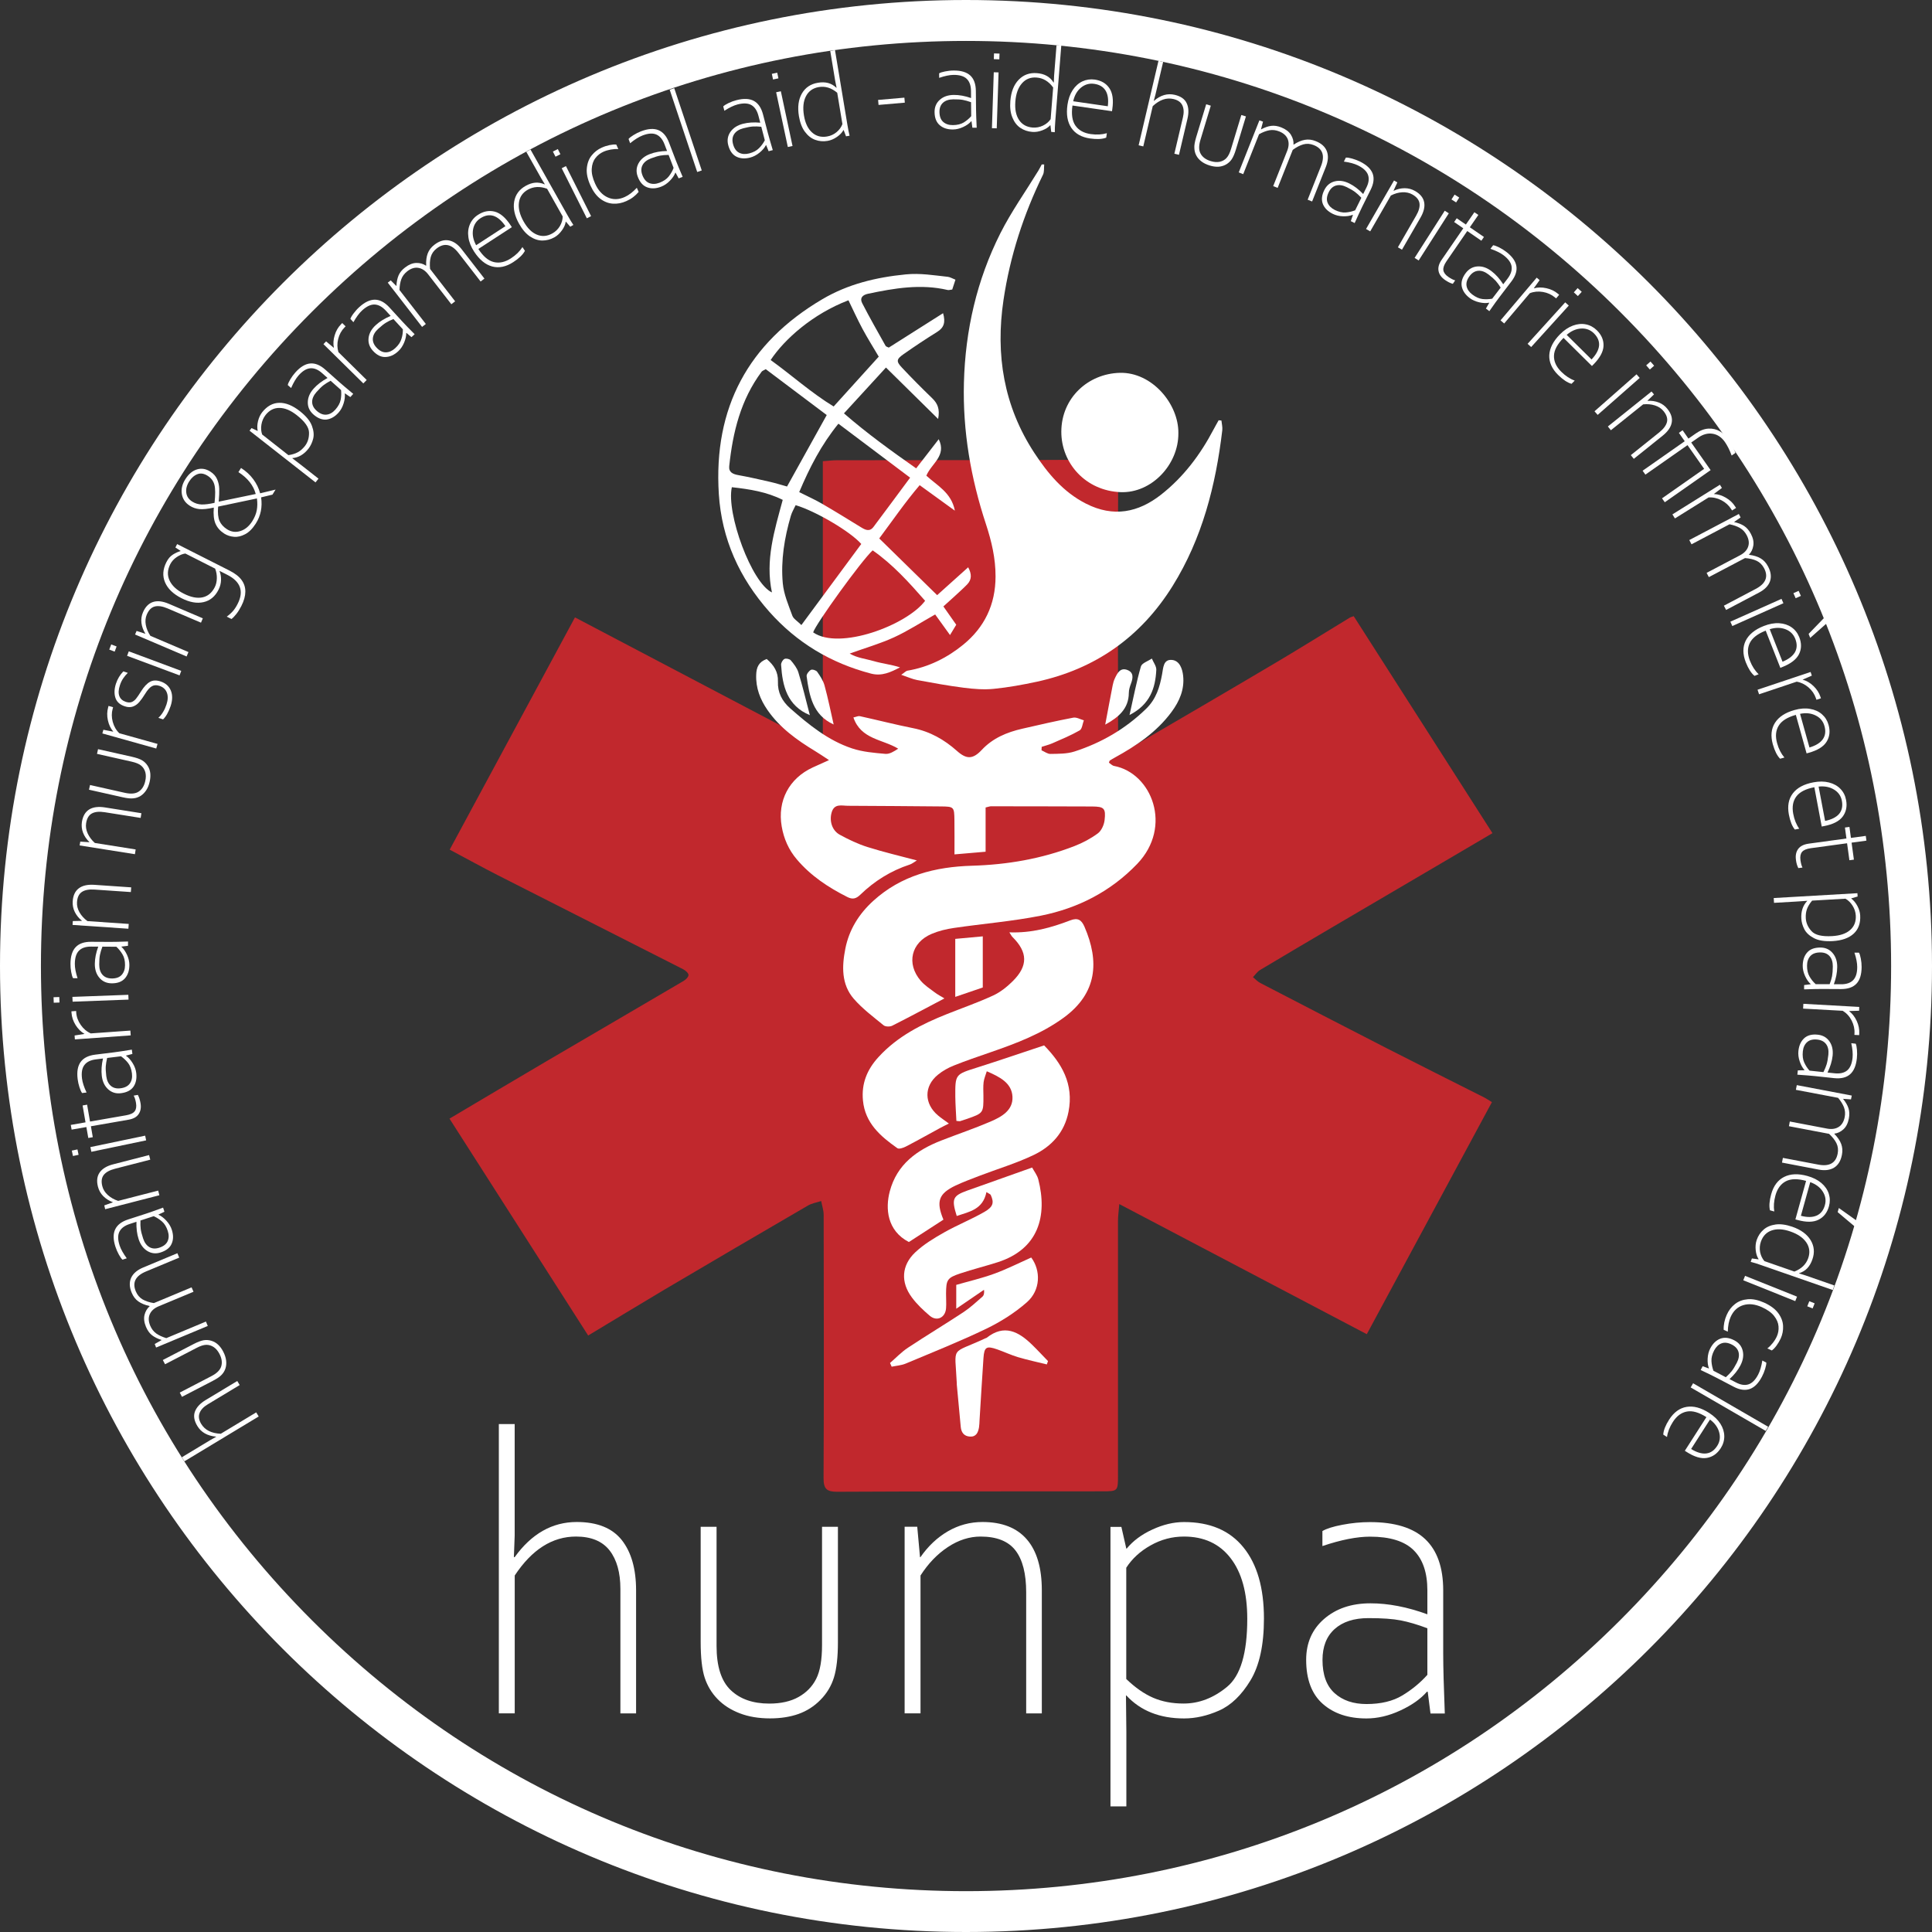<?xml version="1.0" encoding="UTF-8"?> <svg xmlns="http://www.w3.org/2000/svg" xmlns:xlink="http://www.w3.org/1999/xlink" version="1.1" x="0px" y="0px" viewBox="0 0 390.36 390.36" style="enable-background:new 0 0 390.36 390.36;" xml:space="preserve"><rect x="0" y="0" width="390.36" height="390.36" fill="#333333" stroke="none"/> <style type="text/css"> .st0{display:none;} .st1{display:none;enable-background:new ;} .st2{fill:#C1282D;} .st3{fill:#2A55B4;} .st4{fill:#FFFFFF;} </style> <g id="Livello_1_xA0_Изображение_1_" class="st0"> </g> <g id="hunpa" class="st0"> </g> <g id="_x0D_" class="st0"> </g> <g id="Ellisse_1_1_" class="st1"> </g> <g id="humanitarian_nursing__x26__paramedical_aid_-_aide_humanitarie_infir_1_" class="st0"> </g> <g id="Livello_5_xA0_Изображение_1_" class="st0"> </g> <g id="Livello_3_xA0_Изображение_1_"> <g> <g> <g> <g> <path class="st2" d="M118.84,269.84c-9.42-14.74-18.72-29.28-28.02-43.82c6.69-3.96,13.24-7.87,19.82-11.73 c9.15-5.37,18.32-10.7,27.46-16.08c0.45-0.26,1.01-0.8,1.01-1.21c0-0.39-0.6-0.91-1.05-1.15 c-12.46-6.34-24.94-12.64-37.41-18.98c-3.28-1.67-6.5-3.45-9.79-5.2c8.5-15.75,16.88-31.29,25.31-46.93 c16.61,8.74,33.04,17.38,50.08,26.33c0-19.61,0-38.65,0-57.89c1.24-0.09,2.03-0.19,2.83-0.19c17.98-0.03,35.95,0,53.93-0.11 c2.28-0.01,2.93,0.6,2.92,2.89c-0.09,17.73-0.06,35.46-0.02,53.19c0,0.91,0.39,1.82,0.6,2.73c0.89-0.34,1.85-0.56,2.67-1.03 c9.6-5.6,19.2-11.2,28.76-16.87c4.96-2.94,9.84-5.99,14.76-8.98c0.27-0.16,0.59-0.22,0.82-0.31 c9.35,14.63,18.65,29.17,28.03,43.84c-3.22,1.89-6.38,3.75-9.54,5.61c-7.45,4.37-14.9,8.74-22.35,13.12 c-5.03,2.96-10.06,5.92-15.07,8.92c-0.56,0.34-0.96,0.96-1.43,1.44c0.49,0.4,0.92,0.89,1.46,1.17 c8.55,4.43,17.09,8.86,25.67,13.25c6.51,3.33,13.06,6.59,19.59,9.89c0.51,0.26,0.97,0.59,1.56,0.95 c-8.42,15.61-16.8,31.14-25.28,46.88c-16.6-8.73-33.07-17.39-50.01-26.29c-0.12,1.51-0.26,2.44-0.26,3.37 c-0.01,17.15,0,34.3,0,51.45c0,3.22-0.03,3.22-3.26,3.22c-17.81,0.01-35.62,0-53.43,0.09c-2.15,0.01-2.81-0.56-2.8-2.76 c0.09-17.73,0.05-35.46,0.02-53.19c0-0.93-0.33-1.86-0.5-2.79c-0.89,0.29-1.87,0.44-2.66,0.9 c-9.68,5.63-19.34,11.29-28.98,16.98C129.12,263.62,124,266.74,118.84,269.84z"></path> </g> </g> </g> <g> <g> <path class="st4" d="M103.99,287.74v22.56l-0.16,4.32h0.16c3.42-4.74,7.6-7.1,12.54-7.1c4.14,0,7.17,1.22,9.1,3.65 c1.92,2.44,2.89,5.82,2.89,10.15v24.87h-3.17v-25.15c0-3.31-0.73-5.9-2.18-7.77c-1.46-1.87-3.72-2.81-6.79-2.81 c-4.78,0-8.91,2.62-12.38,7.87v27.85h-3.21v-58.45H103.99z"></path> </g> <g> <path class="st4" d="M141.57,331.74v-23.25h3.21v24.06c0,4.14,0.95,7.12,2.86,8.94c1.91,1.82,4.51,2.72,7.79,2.72 c2.35,0,4.32-0.44,5.91-1.33c1.59-0.89,2.78-2.11,3.57-3.67c0.79-1.56,1.18-3.83,1.18-6.82v-23.9h3.21v23.33 c0,3.01-0.27,5.38-0.8,7.1c-0.53,1.72-1.44,3.24-2.73,4.54c-1.28,1.31-2.77,2.25-4.45,2.85c-1.68,0.59-3.59,0.89-5.73,0.89 c-2.3,0-4.34-0.34-6.13-1.03c-1.79-0.69-3.28-1.64-4.47-2.87c-1.19-1.22-2.06-2.66-2.6-4.3 C141.85,337.36,141.57,334.94,141.57,331.74z"></path> </g> <g> <path class="st4" d="M185.33,308.49l0.56,6.14h0.08c1.55-2.23,3.4-3.98,5.55-5.23c2.15-1.25,4.48-1.88,6.99-1.88 c3.95,0,6.94,1.17,8.96,3.51c2.02,2.34,3.03,5.77,3.03,10.29v24.87h-3.16v-24.46c0-3.77-0.72-6.59-2.16-8.46 c-1.44-1.87-3.79-2.81-7.05-2.81c-2.27,0-4.48,0.71-6.61,2.12c-2.14,1.41-3.98,3.33-5.53,5.75v27.85h-3.21v-37.7H185.33z"></path> </g> <g> <path class="st4" d="M226.57,308.49l1,4.4h0.08c1.28-1.56,3.01-2.85,5.19-3.85c2.18-1.01,4.31-1.51,6.39-1.51 c5.24,0,9.24,1.7,12,5.11c2.77,3.4,4.15,8.2,4.15,14.39c0,5.33-0.91,9.49-2.72,12.49c-1.82,3-3.93,5.03-6.35,6.1 s-4.78,1.59-7.07,1.59c-4.92,0-8.8-1.55-11.66-4.64h-0.08l0.08,7.35v15.06h-3.21v-56.47H226.57z M252.01,327.09 c0-5.27-1.12-9.36-3.37-12.27c-2.24-2.91-5.38-4.36-9.42-4.36c-2.38,0-4.62,0.59-6.73,1.78c-2.11,1.18-3.75,2.69-4.93,4.52 v22.48c1.82,1.75,3.63,3.01,5.43,3.79c1.8,0.78,3.85,1.17,6.15,1.17c3.13,0,6.05-1.12,8.78-3.37 C250.65,338.59,252.01,334.01,252.01,327.09z"></path> </g> <g> <path class="st4" d="M263.91,335.37c0-3.42,1.21-6.18,3.63-8.27c2.42-2.1,5.54-3.15,9.36-3.15c3.61,0,7.44,0.74,11.5,2.22v-4.84 c0-3.58-0.92-6.28-2.77-8.11c-1.84-1.83-4.78-2.74-8.82-2.74c-2.64,0-5.85,0.63-9.62,1.9v-3.03c0.8-0.48,2.14-0.91,4.03-1.27 c1.88-0.36,3.75-0.54,5.59-0.54c5,0,8.71,1.14,11.14,3.43c2.43,2.29,3.65,5.75,3.65,10.37v12.8c0,2.66,0.11,6.69,0.32,12.07 h-2.89l-0.56-4.4h-0.16c-1.26,1.45-3.05,2.72-5.37,3.79c-2.32,1.08-4.61,1.61-6.85,1.61c-3.66,0-6.6-0.98-8.83-2.95 C265.03,342.29,263.91,339.32,263.91,335.37z M288.4,338.4v-9.41c-2-0.75-3.8-1.28-5.39-1.59c-1.59-0.31-3.76-0.46-6.51-0.46 c-2.91,0-5.19,0.73-6.83,2.2c-1.64,1.47-2.46,3.55-2.46,6.24c0,3.01,0.81,5.25,2.44,6.72c1.63,1.47,3.78,2.2,6.45,2.2 c2.91,0,5.33-0.58,7.25-1.74C285.27,341.4,286.96,340.01,288.4,338.4z"></path> </g> </g> <g id="Ellisse_1_2_"> <g> <path class="st4" d="M195.18,8.27c49.93,0,96.86,19.44,132.17,54.75s54.75,82.24,54.75,132.17s-19.44,96.86-54.75,132.17 s-82.24,54.75-132.17,54.75s-96.86-19.44-132.17-54.75S8.27,245.11,8.27,195.18S27.71,98.32,63.01,63.01 S145.25,8.27,195.18,8.27 M195.18,0C87.39,0,0,87.39,0,195.18s87.39,195.18,195.18,195.18s195.18-87.39,195.18-195.18 S302.98,0,195.18,0L195.18,0z"></path> </g> </g> <g id="humanitarian_nursing__x26__paramedical_aid_-_aide_humanitarie_infir_2_"> <g> <path class="st4" d="M36.74,294.44l5.8-3.5l1.13-0.63l-0.02-0.04c-1.75-0.15-3.01-0.87-3.78-2.15 c-0.65-1.07-0.81-2.04-0.48-2.92c0.33-0.87,1.05-1.65,2.16-2.32l6.39-3.85l0.49,0.82l-6.46,3.9c-0.85,0.51-1.4,1.1-1.65,1.77 c-0.25,0.67-0.14,1.4,0.34,2.19c0.75,1.24,2.07,1.9,3.95,1.98l7.16-4.32l0.5,0.83l-15.01,9.06L36.74,294.44z"></path> </g> <g> <path class="st4" d="M42.96,279.02l-6.19,3.21l-0.45-0.86l6.41-3.33c1.1-0.57,1.76-1.24,1.98-2c0.22-0.76,0.1-1.59-0.36-2.47 c-0.33-0.63-0.72-1.1-1.18-1.4c-0.46-0.3-0.95-0.45-1.48-0.45c-0.53,0.01-1.19,0.21-1.98,0.63l-6.36,3.3l-0.45-0.86l6.21-3.22 c0.8-0.42,1.47-0.67,2-0.77c0.53-0.09,1.06-0.06,1.59,0.1c0.53,0.16,0.99,0.43,1.38,0.8c0.39,0.37,0.74,0.84,1.03,1.41 c0.32,0.62,0.51,1.21,0.58,1.79c0.07,0.58,0.02,1.11-0.14,1.6c-0.16,0.49-0.42,0.92-0.78,1.29 C44.42,278.17,43.81,278.58,42.96,279.02z"></path> </g> <g> <path class="st4" d="M31.26,271.55l1.39-0.79l-0.01-0.02c-0.79-0.25-1.43-0.57-1.93-0.96c-0.5-0.39-0.91-0.96-1.22-1.7 c-0.37-0.89-0.46-1.69-0.29-2.41c0.18-0.72,0.53-1.3,1.04-1.75l-0.02-0.04c-0.93-0.2-1.69-0.52-2.27-0.93s-1.03-1-1.34-1.75 c-0.48-1.15-0.51-2.16-0.11-3.03c0.41-0.87,1.21-1.56,2.4-2.06l6.94-2.9l0.37,0.89l-6.73,2.81c-2.11,0.88-2.79,2.22-2.04,4.01 c0.3,0.72,0.76,1.26,1.36,1.62c0.61,0.35,1.37,0.61,2.29,0.75l7.62-3.18L39.1,261l-7.05,2.94c-0.88,0.37-1.47,0.89-1.78,1.58 c-0.31,0.69-0.28,1.46,0.08,2.33c0.28,0.67,0.69,1.2,1.22,1.58c0.54,0.38,1.21,0.69,2.03,0.94l8.01-3.35l0.37,0.89l-10.44,4.36 L31.26,271.55z"></path> </g> <g> <path class="st4" d="M32.48,253.05c-0.98,0.32-1.87,0.22-2.7-0.28c-0.82-0.5-1.41-1.3-1.77-2.4c-0.34-1.04-0.48-2.21-0.44-3.51 l-1.38,0.45c-1.02,0.33-1.71,0.85-2.06,1.55c-0.35,0.7-0.34,1.63,0.04,2.79c0.25,0.76,0.73,1.62,1.44,2.59l-0.86,0.28 c-0.21-0.18-0.46-0.53-0.74-1.04c-0.28-0.51-0.51-1.03-0.68-1.56c-0.47-1.44-0.49-2.61-0.06-3.52c0.43-0.91,1.3-1.58,2.62-2.01 l3.65-1.18c0.76-0.25,1.9-0.65,3.41-1.21l0.27,0.83l-1.2,0.57l0.01,0.05c0.53,0.23,1.06,0.62,1.58,1.19 c0.52,0.57,0.89,1.17,1.1,1.82c0.34,1.05,0.34,1.99-0.02,2.81C34.35,252.09,33.61,252.68,32.48,253.05z M31.06,245.73 l-2.68,0.87c-0.03,0.65-0.01,1.21,0.05,1.7c0.06,0.49,0.22,1.12,0.48,1.91c0.27,0.84,0.69,1.42,1.26,1.76 c0.57,0.34,1.24,0.38,2.01,0.13c0.86-0.28,1.42-0.72,1.69-1.32c0.27-0.61,0.28-1.29,0.03-2.06c-0.27-0.84-0.66-1.48-1.17-1.92 C32.21,246.35,31.66,246,31.06,245.73z"></path> </g> <g> <path class="st4" d="M21.07,243.55l1.74-0.62l-0.01-0.02c-0.77-0.29-1.41-0.7-1.94-1.23c-0.53-0.54-0.88-1.17-1.07-1.91 c-0.3-1.16-0.18-2.12,0.35-2.88c0.53-0.76,1.45-1.32,2.76-1.65l7.22-1.86l0.24,0.93l-7.11,1.83c-1.09,0.28-1.86,0.7-2.29,1.26 c-0.44,0.56-0.53,1.32-0.29,2.27c0.17,0.67,0.54,1.26,1.11,1.78c0.57,0.52,1.27,0.92,2.09,1.19l8.09-2.08l0.24,0.94l-10.95,2.82 L21.07,243.55z"></path> </g> <g> <path class="st4" d="M14.74,233.57l-0.23-1.09l1.14-0.24l0.23,1.09L14.74,233.57z M18.46,232.72l-0.2-0.95l11.07-2.31l0.2,0.95 L18.46,232.72z"></path> </g> <g> <path class="st4" d="M25.95,226.24l-7.58,1.32l0.38,2.21l-0.91,0.16l-0.39-2.21l-2.98,0.52l-0.17-0.95l2.98-0.52l-0.59-3.41 l0.91-0.16l0.59,3.41l7.3-1.27c0.86-0.15,1.44-0.42,1.73-0.82c0.3-0.39,0.38-0.95,0.26-1.67c-0.11-0.63-0.26-1.12-0.47-1.48 l0.84-0.15c0.25,0.46,0.43,1.01,0.54,1.65c0.16,0.89,0.03,1.63-0.37,2.22C27.63,225.69,26.94,226.07,25.95,226.24z"></path> </g> <g> <path class="st4" d="M24.45,220.88c-1.02,0.13-1.88-0.14-2.6-0.79c-0.71-0.65-1.14-1.54-1.28-2.69 c-0.13-1.08-0.05-2.26,0.24-3.53l-1.44,0.18c-1.07,0.13-1.84,0.51-2.31,1.13c-0.48,0.62-0.64,1.53-0.49,2.74 c0.1,0.79,0.4,1.73,0.92,2.82l-0.9,0.11c-0.17-0.22-0.35-0.61-0.53-1.16c-0.18-0.55-0.3-1.1-0.37-1.66 c-0.19-1.5,0.02-2.65,0.61-3.47c0.59-0.81,1.58-1.3,2.95-1.47l3.81-0.47c0.79-0.1,1.99-0.28,3.58-0.54l0.11,0.87l-1.29,0.33 l0.01,0.05c0.48,0.32,0.92,0.81,1.33,1.47c0.41,0.66,0.65,1.32,0.73,2c0.13,1.1-0.05,2.02-0.55,2.76 C26.47,220.29,25.63,220.73,24.45,220.88z M24.45,213.42l-2.8,0.34c-0.15,0.63-0.24,1.19-0.28,1.68c-0.03,0.49,0,1.14,0.1,1.97 c0.11,0.87,0.41,1.53,0.91,1.97c0.5,0.44,1.15,0.61,1.95,0.51c0.9-0.11,1.53-0.44,1.91-0.98c0.38-0.54,0.52-1.21,0.42-2.02 c-0.11-0.87-0.37-1.58-0.78-2.11C25.46,214.25,24.98,213.8,24.45,213.42z"></path> </g> <g> <path class="st4" d="M15.07,209.22l1.99-0.31l0-0.02c-0.69-0.4-1.29-0.99-1.78-1.77c-0.49-0.79-0.77-1.61-0.83-2.47l-0.02-0.31 l0.95-0.07l0.02,0.31c0.06,0.89,0.37,1.72,0.91,2.5c0.54,0.78,1.22,1.36,2.03,1.72l8-0.57l0.07,0.97l-11.28,0.81L15.07,209.22z"></path> </g> <g> <path class="st4" d="M10.86,202.6l-0.04-1.11l1.16-0.04l0.04,1.11L10.86,202.6z M14.67,202.39l-0.04-0.97l11.3-0.42l0.04,0.97 L14.67,202.39z"></path> </g> <g> <path class="st4" d="M22.56,198.68c-1.02-0.01-1.85-0.38-2.47-1.11c-0.63-0.73-0.94-1.68-0.93-2.83 c0.01-1.09,0.24-2.25,0.69-3.47l-1.45-0.01c-1.07-0.01-1.89,0.27-2.44,0.82c-0.55,0.55-0.83,1.44-0.84,2.66 c-0.01,0.8,0.18,1.77,0.55,2.91l-0.91-0.01c-0.14-0.24-0.27-0.65-0.37-1.22c-0.11-0.57-0.16-1.13-0.15-1.69 c0.01-1.51,0.36-2.63,1.05-3.36c0.69-0.73,1.73-1.09,3.12-1.08l3.84,0.02c0.8,0,2.01-0.02,3.62-0.08l-0.01,0.87l-1.32,0.16 l0,0.05c0.43,0.38,0.81,0.93,1.13,1.63c0.32,0.7,0.48,1.4,0.47,2.07c-0.01,1.11-0.31,1.99-0.9,2.67 C24.63,198.36,23.75,198.69,22.56,198.68z M23.51,191.29l-2.82-0.02c-0.23,0.6-0.39,1.15-0.49,1.63 c-0.1,0.48-0.15,1.14-0.15,1.97c0,0.88,0.21,1.57,0.65,2.07c0.44,0.5,1.06,0.75,1.87,0.76c0.9,0.01,1.58-0.24,2.02-0.73 c0.44-0.49,0.67-1.14,0.67-1.95c0.01-0.88-0.16-1.61-0.51-2.19C24.4,192.24,23.99,191.73,23.51,191.29z"></path> </g> <g> <path class="st4" d="M14.71,186.1l1.85-0.04l0-0.02c-0.64-0.51-1.12-1.11-1.45-1.78c-0.33-0.67-0.47-1.39-0.42-2.15 c0.08-1.19,0.49-2.07,1.24-2.63c0.74-0.56,1.79-0.79,3.14-0.7l7.44,0.51l-0.07,0.95l-7.32-0.5c-1.13-0.08-1.99,0.08-2.58,0.48 c-0.59,0.4-0.92,1.09-0.98,2.07c-0.05,0.68,0.12,1.36,0.5,2.04c0.38,0.67,0.92,1.27,1.61,1.78l8.34,0.57l-0.07,0.97l-11.28-0.77 L14.71,186.1z"></path> </g> <g> <path class="st4" d="M16.22,170.05l1.85,0.12l0-0.02c-0.59-0.57-1.02-1.2-1.29-1.9c-0.27-0.7-0.34-1.43-0.23-2.18 c0.19-1.18,0.68-2.02,1.46-2.51c0.79-0.49,1.85-0.63,3.19-0.42l7.37,1.17l-0.15,0.95l-7.25-1.15c-1.12-0.18-1.99-0.09-2.61,0.25 c-0.62,0.34-1.01,1-1.16,1.97c-0.11,0.68,0,1.37,0.32,2.07c0.32,0.7,0.8,1.34,1.44,1.92l8.25,1.31l-0.15,0.96l-11.17-1.77 L16.22,170.05z"></path> </g> <g> <path class="st4" d="M24.79,161.09l-6.81-1.53l0.21-0.95l7.04,1.58c1.21,0.27,2.15,0.19,2.81-0.26c0.66-0.44,1.1-1.15,1.31-2.12 c0.16-0.69,0.15-1.3,0-1.83c-0.16-0.53-0.44-0.96-0.84-1.29c-0.4-0.34-1.04-0.6-1.92-0.8l-6.99-1.57l0.21-0.95l6.83,1.53 c0.88,0.2,1.56,0.43,2.03,0.7c0.47,0.27,0.85,0.64,1.15,1.1c0.3,0.46,0.48,0.96,0.54,1.5c0.06,0.53,0.02,1.12-0.12,1.75 c-0.15,0.68-0.39,1.26-0.71,1.74c-0.32,0.48-0.7,0.86-1.13,1.13c-0.44,0.27-0.91,0.43-1.43,0.48 C26.45,161.37,25.72,161.3,24.79,161.09z"></path> </g> <g> <path class="st4" d="M20.89,147.45l1.98,0.38l0.01-0.02c-0.52-0.61-0.88-1.36-1.08-2.27c-0.2-0.91-0.18-1.78,0.05-2.61l0.08-0.3 l0.92,0.26l-0.08,0.3c-0.24,0.86-0.24,1.74,0.01,2.66c0.25,0.92,0.69,1.69,1.33,2.3l7.72,2.16l-0.26,0.93l-10.89-3.05 L20.89,147.45z"></path> </g> <g> <path class="st4" d="M32.95,145.35l-0.95-0.31c0.73-0.68,1.27-1.58,1.64-2.7c0.3-0.91,0.33-1.71,0.08-2.38 c-0.25-0.67-0.76-1.14-1.52-1.39c-0.58-0.19-1.09-0.16-1.52,0.09c-0.43,0.25-0.88,0.75-1.35,1.52c-0.43,0.7-0.83,1.26-1.19,1.67 c-0.36,0.42-0.78,0.72-1.26,0.9c-0.49,0.18-1.04,0.17-1.67-0.04c-1-0.33-1.64-0.91-1.9-1.75c-0.26-0.84-0.22-1.78,0.12-2.83 c0.32-0.96,0.81-1.78,1.49-2.48l0.9,0.3c-0.37,0.37-0.68,0.75-0.94,1.13c-0.26,0.38-0.48,0.84-0.66,1.4 c-0.29,0.87-0.32,1.58-0.11,2.15c0.21,0.57,0.65,0.96,1.31,1.18c0.46,0.15,0.85,0.16,1.18,0.04c0.33-0.13,0.62-0.35,0.88-0.67 c0.26-0.32,0.6-0.82,1.03-1.51c0.6-0.95,1.2-1.59,1.8-1.91c0.6-0.33,1.3-0.35,2.12-0.08c1.01,0.33,1.71,0.95,2.08,1.83 c0.37,0.89,0.36,1.93-0.03,3.13C34.04,143.9,33.53,144.81,32.95,145.35z"></path> </g> <g> <path class="st4" d="M22.08,131.25l0.39-1.04l1.09,0.41l-0.39,1.04L22.08,131.25z M25.68,132.51l0.34-0.91l10.6,3.95l-0.34,0.91 L25.68,132.51z"></path> </g> <g> <path class="st4" d="M27.6,127.48l1.76,0.57l0.01-0.02c-0.43-0.69-0.69-1.41-0.79-2.16c-0.09-0.75,0.01-1.47,0.31-2.16 c0.47-1.1,1.15-1.79,2.03-2.08c0.89-0.29,1.95-0.16,3.2,0.37l6.86,2.93l-0.37,0.88l-6.75-2.88c-1.04-0.44-1.9-0.57-2.59-0.39 c-0.69,0.18-1.22,0.72-1.61,1.63c-0.27,0.63-0.34,1.33-0.2,2.09c0.14,0.76,0.45,1.5,0.93,2.21l7.69,3.28l-0.38,0.89l-10.41-4.44 L27.6,127.48z"></path> </g> <g> <path class="st4" d="M46.77,125.07l-0.95-0.48c0.53-0.39,0.95-0.78,1.27-1.15c0.32-0.37,0.64-0.86,0.94-1.46 c1.28-2.53,0.57-4.49-2.13-5.85l-1.52-0.77l-0.02,0.04c0.22,0.54,0.32,1.14,0.3,1.81c-0.02,0.67-0.19,1.33-0.52,1.97 c-0.69,1.35-1.69,2.18-3.02,2.48c-1.33,0.3-2.8,0.04-4.44-0.79c-1.67-0.85-2.78-1.91-3.33-3.2c-0.55-1.29-0.46-2.65,0.27-4.09 c0.35-0.7,0.8-1.21,1.33-1.54c0.53-0.33,1.04-0.56,1.52-0.69l0.02-0.04l-1.05-0.69l0.35-0.69l10.55,5.34 c1.15,0.58,1.97,1.22,2.48,1.93c0.51,0.7,0.76,1.49,0.75,2.36c-0.01,0.87-0.27,1.83-0.8,2.87c-0.31,0.61-0.65,1.16-1.02,1.63 S47.06,124.86,46.77,125.07z M43.47,114.89l-6.02-3.05c-0.55,0.07-1.12,0.3-1.72,0.7c-0.6,0.4-1.04,0.89-1.33,1.46 c-0.58,1.15-0.63,2.24-0.14,3.29c0.49,1.05,1.44,1.94,2.86,2.65c1.43,0.73,2.69,0.98,3.77,0.76c1.08-0.22,1.91-0.9,2.5-2.05 c0.27-0.53,0.41-1.13,0.42-1.8C43.83,116.19,43.72,115.53,43.47,114.89z"></path> </g> <g> <path class="st4" d="M55.05,99.94l-2.29,0.55c0.28,1.97-0.08,3.73-1.08,5.3c-0.65,1.02-1.37,1.74-2.15,2.15 c-0.78,0.41-1.53,0.59-2.26,0.52c-0.73-0.06-1.38-0.28-1.95-0.64c-0.83-0.53-1.42-1.19-1.77-1.99 c-0.35-0.79-0.47-1.88-0.35-3.27c-1.24,0.27-2.21,0.37-2.91,0.3c-0.71-0.07-1.35-0.29-1.94-0.67c-0.91-0.58-1.45-1.38-1.61-2.38 c-0.16-1.01,0.08-2.01,0.73-3.02c0.66-1.03,1.44-1.68,2.34-1.95c0.91-0.27,1.81-0.12,2.7,0.45c0.64,0.41,1.09,0.92,1.36,1.54 c0.27,0.62,0.41,1.27,0.43,1.95c0.02,0.68-0.02,1.54-0.11,2.58l7.48-1.55c-0.47-1.75-1.64-3.23-3.5-4.42l0.53-0.84 c0.99,0.63,1.82,1.39,2.47,2.27c0.65,0.88,1.12,1.83,1.39,2.85l3.12-0.75L55.05,99.94z M38.83,101.34 c0.58,0.37,1.21,0.56,1.9,0.59c0.69,0.02,1.56-0.09,2.62-0.33c0.18-1.68,0.17-2.89-0.03-3.65c-0.2-0.76-0.65-1.36-1.37-1.82 c-0.73-0.46-1.42-0.57-2.06-0.32c-0.65,0.25-1.21,0.74-1.67,1.47c-0.49,0.78-0.69,1.54-0.58,2.29 C37.74,100.31,38.14,100.9,38.83,101.34z M51.91,100.71l-7.84,1.65c-0.1,1.27-0.01,2.23,0.28,2.89c0.29,0.66,0.8,1.23,1.54,1.7 c0.84,0.53,1.73,0.65,2.68,0.35c0.95-0.3,1.74-0.96,2.39-1.97c0.47-0.74,0.78-1.49,0.92-2.23 C52.02,102.35,52.03,101.55,51.91,100.71z"></path> </g> <g> <path class="st4" d="M50.83,86.49l1.22,0.58l0.02-0.02c-0.13-0.59-0.11-1.24,0.06-1.95c0.17-0.7,0.45-1.3,0.84-1.8 c0.98-1.24,2.12-1.88,3.44-1.91c1.32-0.03,2.71,0.53,4.17,1.68c1.26,0.99,2.07,1.97,2.44,2.96c0.37,0.99,0.45,1.87,0.25,2.64 c-0.2,0.77-0.52,1.43-0.94,1.98c-0.92,1.17-2.01,1.81-3.27,1.91l-0.01,0.02l1.75,1.34l3.55,2.79l-0.6,0.76L50.42,87.02 L50.83,86.49z M59.97,83.89c-1.24-0.98-2.42-1.47-3.52-1.47c-1.11-0.01-2.03,0.47-2.79,1.43c-0.44,0.57-0.72,1.21-0.84,1.93 c-0.12,0.72-0.07,1.39,0.15,2.01l5.3,4.17c0.75-0.11,1.39-0.3,1.91-0.59c0.52-0.28,0.99-0.7,1.42-1.24 c0.58-0.74,0.86-1.65,0.84-2.71C62.43,86.35,61.6,85.17,59.97,83.89z"></path> </g> <g> <path class="st4" d="M63.31,83.73c-0.76-0.68-1.14-1.5-1.12-2.47c0.02-0.96,0.41-1.88,1.18-2.74c0.73-0.81,1.66-1.53,2.81-2.15 l-1.09-0.97c-0.8-0.71-1.59-1.05-2.37-0.99c-0.78,0.05-1.58,0.53-2.39,1.44c-0.53,0.6-1.03,1.45-1.51,2.55l-0.68-0.6 c0.05-0.28,0.23-0.67,0.52-1.16c0.3-0.5,0.63-0.95,1-1.37c1-1.13,2.01-1.74,3.01-1.83c1-0.09,2.02,0.32,3.06,1.25l2.87,2.55 c0.6,0.53,1.52,1.31,2.77,2.34l-0.58,0.65l-1.1-0.75l-0.03,0.04c0.07,0.57,0,1.23-0.23,1.97c-0.23,0.74-0.56,1.36-1.02,1.87 c-0.73,0.83-1.55,1.29-2.44,1.41C65.09,84.86,64.2,84.52,63.31,83.73z M68.91,78.81l-2.11-1.88c-0.57,0.3-1.05,0.6-1.44,0.9 c-0.39,0.3-0.86,0.76-1.41,1.38c-0.58,0.66-0.88,1.32-0.88,1.98c0,0.66,0.3,1.26,0.9,1.8c0.68,0.6,1.34,0.86,2,0.79 c0.66-0.07,1.25-0.41,1.79-1.02c0.58-0.66,0.94-1.32,1.07-1.98C68.96,80.12,68.99,79.46,68.91,78.81z"></path> </g> <g> <path class="st4" d="M65.89,68.98l1.55,1.29l0.02-0.02c-0.16-0.78-0.11-1.62,0.16-2.5c0.26-0.89,0.7-1.64,1.31-2.26l0.22-0.22 l0.68,0.67l-0.22,0.22c-0.62,0.63-1.05,1.41-1.28,2.33c-0.23,0.92-0.21,1.81,0.05,2.66l5.71,5.63l-0.68,0.69l-8.06-7.94 L65.89,68.98z"></path> </g> <g> <path class="st4" d="M75.34,70.87c-0.69-0.76-0.98-1.61-0.87-2.57c0.11-0.96,0.6-1.83,1.45-2.61c0.8-0.74,1.81-1.35,3.01-1.86 l-0.98-1.07c-0.73-0.79-1.48-1.2-2.26-1.23c-0.78-0.03-1.62,0.37-2.52,1.19c-0.59,0.54-1.17,1.33-1.76,2.38l-0.61-0.67 c0.08-0.27,0.29-0.64,0.64-1.1c0.35-0.46,0.72-0.89,1.13-1.26c1.11-1.02,2.17-1.52,3.18-1.52c1.01,0.01,1.98,0.53,2.92,1.55 l2.59,2.83c0.54,0.59,1.38,1.46,2.52,2.6l-0.64,0.59l-1.02-0.86l-0.04,0.03c0.01,0.58-0.13,1.22-0.43,1.94 c-0.3,0.71-0.7,1.3-1.2,1.75c-0.81,0.75-1.67,1.13-2.57,1.15C76.99,72.17,76.14,71.75,75.34,70.87z M81.4,66.54l-1.91-2.08 c-0.6,0.24-1.11,0.49-1.52,0.75c-0.42,0.26-0.93,0.66-1.55,1.23c-0.65,0.59-1.01,1.22-1.08,1.88c-0.07,0.66,0.17,1.29,0.71,1.88 c0.61,0.67,1.25,1,1.91,0.99c0.66-0.01,1.29-0.29,1.88-0.83c0.65-0.59,1.07-1.22,1.26-1.86C81.32,67.85,81.41,67.19,81.4,66.54z "></path> </g> <g> <path class="st4" d="M78.95,56.65l1.13,1.13l0.02-0.01c0.03-0.82,0.18-1.53,0.43-2.12c0.25-0.59,0.69-1.13,1.32-1.61 c0.76-0.59,1.51-0.89,2.26-0.91c0.74-0.02,1.4,0.17,1.96,0.55l0.04-0.03c-0.05-0.96,0.06-1.77,0.31-2.44 c0.25-0.67,0.7-1.26,1.34-1.75c0.98-0.76,1.95-1.06,2.9-0.89c0.95,0.17,1.82,0.76,2.61,1.78l4.61,5.94l-0.77,0.59l-4.47-5.76 c-1.4-1.81-2.87-2.11-4.41-0.92c-0.62,0.48-1.02,1.06-1.2,1.74c-0.18,0.68-0.23,1.48-0.13,2.41l5.06,6.53l-0.77,0.59l-4.68-6.04 c-0.58-0.75-1.25-1.19-1.99-1.31c-0.74-0.12-1.48,0.11-2.23,0.69c-0.57,0.45-0.98,0.98-1.2,1.59c-0.23,0.62-0.35,1.35-0.37,2.2 l5.32,6.86l-0.76,0.59l-6.93-8.94L78.95,56.65z"></path> </g> <g> <path class="st4" d="M95.8,50.85c-0.64-0.99-1.03-1.96-1.16-2.92c-0.14-0.96-0.03-1.84,0.31-2.62c0.34-0.79,0.89-1.43,1.64-1.91 c1.11-0.72,2.23-0.93,3.37-0.64c1.14,0.3,2.21,1.23,3.23,2.79l0.23,0.35l-6.77,4.4c0.97,1.5,2.01,2.38,3.13,2.65 c1.11,0.27,2.26,0.02,3.45-0.75c1.02-0.66,1.79-1.42,2.33-2.28l0.5,0.76c-0.4,0.76-1.18,1.52-2.34,2.27 c-1.47,0.96-2.9,1.26-4.28,0.89C98.07,53.47,96.86,52.47,95.8,50.85z M97.07,44.1c-0.84,0.55-1.34,1.33-1.5,2.34 c-0.16,1.01,0.05,2.05,0.63,3.11l5.92-3.85c-0.75-1.11-1.55-1.8-2.4-2.08C98.86,43.35,97.98,43.51,97.07,44.1z"></path> </g> <g> <path class="st4" d="M104.88,45.21c-0.9-1.6-1.23-3.1-0.99-4.48c0.24-1.38,1.01-2.44,2.31-3.17c0.68-0.38,1.32-0.6,1.95-0.65 c0.62-0.05,1.25,0.06,1.89,0.34l0.04-0.02l-0.71-1.17l-3.03-5.38l0.84-0.48l7.51,13.34c0.46,0.82,0.85,1.45,1.16,1.91 l-0.63,0.36l-0.88-1.02l-0.04,0.02c-0.07,0.54-0.32,1.12-0.76,1.73s-0.94,1.09-1.52,1.41c-0.77,0.43-1.58,0.65-2.43,0.65 c-0.84,0-1.68-0.28-2.5-0.82C106.27,47.23,105.53,46.37,104.88,45.21z M113.69,43.73l-3.15-5.59c-1.43-0.53-2.73-0.46-3.88,0.18 c-1.06,0.59-1.66,1.47-1.81,2.62c-0.15,1.15,0.16,2.42,0.95,3.82c0.76,1.34,1.65,2.23,2.68,2.65c1.03,0.43,2.07,0.34,3.13-0.25 c0.64-0.36,1.15-0.86,1.52-1.49C113.5,45.03,113.69,44.39,113.69,43.73z"></path> </g> <g> <path class="st4" d="M111.71,30.62l1-0.5l0.52,1.04l-0.99,0.5L111.71,30.62z M113.49,33.99l0.86-0.43l5.08,10.11l-0.86,0.44 L113.49,33.99z"></path> </g> <g> <path class="st4" d="M119.3,37.49c-0.59-1.31-0.84-2.48-0.73-3.52c0.1-1.03,0.43-1.9,0.99-2.58c0.56-0.69,1.22-1.2,2-1.55 c0.52-0.24,1.05-0.41,1.58-0.52c0.53-0.11,1-0.15,1.38-0.11l0.41,0.91c-0.48-0.03-0.99,0-1.54,0.1 c-0.55,0.1-1.05,0.25-1.49,0.45c-0.64,0.29-1.18,0.72-1.61,1.29c-0.44,0.57-0.68,1.3-0.73,2.17c-0.05,0.87,0.18,1.86,0.68,2.97 c0.62,1.38,1.48,2.31,2.56,2.79c1.09,0.49,2.24,0.46,3.46-0.1c0.79-0.36,1.6-0.97,2.41-1.85l0.37,0.83 c-0.64,0.78-1.46,1.41-2.48,1.86c-0.9,0.41-1.81,0.58-2.72,0.52c-0.91-0.06-1.76-0.39-2.55-0.99 C120.5,39.56,119.84,38.67,119.3,37.49z"></path> </g> <g> <path class="st4" d="M128.87,35.73c-0.37-0.96-0.32-1.86,0.13-2.71c0.46-0.85,1.22-1.48,2.3-1.89c1.02-0.39,2.18-0.6,3.48-0.62 l-0.52-1.36c-0.38-1-0.94-1.66-1.65-1.97c-0.72-0.31-1.64-0.25-2.78,0.19c-0.75,0.29-1.58,0.81-2.51,1.57L127,28.08 c0.17-0.22,0.51-0.49,1-0.79c0.49-0.31,1-0.56,1.52-0.76c1.41-0.54,2.58-0.62,3.51-0.24c0.93,0.38,1.65,1.21,2.14,2.51 l1.37,3.58c0.29,0.75,0.75,1.86,1.39,3.35l-0.81,0.31l-0.63-1.17l-0.04,0.02c-0.2,0.54-0.57,1.09-1.11,1.64 c-0.54,0.55-1.13,0.95-1.76,1.19c-1.03,0.4-1.97,0.44-2.81,0.13C129.93,37.55,129.29,36.84,128.87,35.73z M136.1,33.93 l-1.01-2.63c-0.65,0.01-1.21,0.05-1.69,0.14c-0.48,0.08-1.11,0.28-1.89,0.57c-0.82,0.32-1.39,0.77-1.69,1.36 c-0.31,0.59-0.31,1.26-0.03,2.01c0.32,0.84,0.79,1.38,1.41,1.62c0.62,0.23,1.3,0.21,2.06-0.08c0.82-0.32,1.44-0.74,1.86-1.27 C135.54,35.11,135.87,34.54,136.1,33.93z"></path> </g> <g> <path class="st4" d="M135.31,18.12l0.92-0.31l5.56,16.63l-0.92,0.31L135.31,18.12z"></path> </g> <g> <path class="st4" d="M147.14,29.33c-0.26-0.99-0.11-1.88,0.44-2.68c0.55-0.79,1.38-1.33,2.5-1.63c1.05-0.27,2.23-0.35,3.53-0.23 l-0.37-1.41c-0.27-1.04-0.74-1.75-1.42-2.15c-0.68-0.39-1.61-0.43-2.79-0.13c-0.77,0.2-1.66,0.63-2.67,1.28l-0.23-0.88 c0.2-0.2,0.56-0.43,1.08-0.68c0.52-0.25,1.05-0.44,1.59-0.58c1.46-0.38,2.63-0.33,3.52,0.15c0.88,0.48,1.5,1.39,1.85,2.74 l0.97,3.72c0.2,0.77,0.54,1.93,1,3.48l-0.84,0.22l-0.5-1.23l-0.05,0.01c-0.26,0.52-0.69,1.02-1.28,1.51 c-0.6,0.49-1.23,0.82-1.88,0.99c-1.07,0.28-2.01,0.22-2.81-0.18C147.99,31.25,147.44,30.47,147.14,29.33z M154.53,28.34 l-0.71-2.73c-0.64-0.07-1.21-0.08-1.7-0.05c-0.49,0.03-1.13,0.15-1.94,0.36c-0.85,0.22-1.46,0.61-1.83,1.16 c-0.37,0.55-0.45,1.22-0.25,2c0.23,0.87,0.63,1.46,1.22,1.77c0.59,0.3,1.27,0.35,2.05,0.15c0.85-0.22,1.51-0.57,1.99-1.06 C153.85,29.45,154.23,28.92,154.53,28.34z"></path> </g> <g> <path class="st4" d="M155.95,14.92l1.09-0.23l0.24,1.14l-1.09,0.23L155.95,14.92z M156.82,18.64l0.95-0.2l2.36,11.06l-0.95,0.2 L156.82,18.64z"></path> </g> <g> <path class="st4" d="M161.42,23.46c-0.3-1.82-0.1-3.33,0.59-4.55c0.7-1.22,1.78-1.95,3.26-2.19c0.76-0.13,1.45-0.11,2.05,0.05 c0.6,0.16,1.16,0.48,1.66,0.96l0.05-0.01l-0.27-1.34l-1.01-6.09l0.96-0.16l2.51,15.1c0.15,0.92,0.3,1.65,0.44,2.19l-0.72,0.12 l-0.48-1.26l-0.05,0.01c-0.25,0.48-0.68,0.94-1.3,1.37c-0.62,0.43-1.26,0.7-1.91,0.81c-0.88,0.15-1.71,0.07-2.5-0.22 c-0.79-0.29-1.48-0.83-2.07-1.63C162.04,25.83,161.64,24.77,161.42,23.46z M170.21,25.07l-1.05-6.33 c-1.17-0.98-2.41-1.37-3.71-1.15c-1.19,0.2-2.06,0.81-2.6,1.84c-0.54,1.03-0.67,2.33-0.41,3.91c0.25,1.52,0.79,2.66,1.62,3.41 c0.82,0.75,1.83,1.03,3.03,0.83c0.73-0.12,1.37-0.41,1.94-0.88C169.59,26.23,169.98,25.69,170.21,25.07z"></path> </g> <g> <path class="st4" d="M177.51,21.2l-0.09-1.01l5.31-0.46l0.09,1.01L177.51,21.2z"></path> </g> <g> <path class="st4" d="M188.83,22.64c-0.01-1.02,0.35-1.86,1.07-2.49c0.72-0.64,1.66-0.96,2.82-0.97c1.09-0.01,2.25,0.2,3.48,0.63 l-0.01-1.45c-0.01-1.07-0.3-1.88-0.86-2.43c-0.56-0.54-1.45-0.81-2.67-0.8c-0.8,0.01-1.77,0.21-2.9,0.6l-0.01-0.91 c0.24-0.15,0.65-0.28,1.21-0.39c0.57-0.11,1.13-0.18,1.69-0.18c1.51-0.02,2.63,0.32,3.38,0.99c0.74,0.68,1.12,1.71,1.14,3.1 l0.04,3.84c0.01,0.8,0.05,2.01,0.13,3.62l-0.87,0.01l-0.18-1.32l-0.05,0c-0.37,0.44-0.91,0.83-1.61,1.16 c-0.7,0.33-1.39,0.5-2.07,0.51c-1.11,0.01-2-0.27-2.68-0.86C189.19,24.71,188.84,23.83,188.83,22.64z M196.23,23.47l-0.03-2.82 c-0.61-0.22-1.15-0.37-1.63-0.46c-0.48-0.09-1.14-0.13-1.97-0.12c-0.88,0.01-1.57,0.24-2.06,0.68 c-0.49,0.44-0.73,1.07-0.72,1.88c0.01,0.9,0.26,1.57,0.76,2.01c0.5,0.43,1.15,0.65,1.96,0.64c0.88-0.01,1.61-0.19,2.19-0.54 C195.3,24.38,195.81,23.96,196.23,23.47z"></path> </g> <g> <path class="st4" d="M200.79,14.6l0.97,0.03l-0.37,11.3l-0.97-0.03L200.79,14.6z M200.84,10.79l1.11,0.04l-0.04,1.16l-1.11-0.04 L200.84,10.79z"></path> </g> <g> <path class="st4" d="M204.14,20.39c0.15-1.83,0.7-3.26,1.68-4.27c0.97-1.01,2.2-1.46,3.69-1.34c0.77,0.06,1.43,0.24,1.98,0.55 c0.55,0.3,1.01,0.75,1.38,1.34l0.05,0l0.06-1.37l0.49-6.16l0.96,0.08l-1.21,15.26c-0.07,0.93-0.11,1.68-0.1,2.23l-0.72-0.06 l-0.16-1.34l-0.05,0c-0.36,0.41-0.89,0.75-1.59,1.02c-0.71,0.27-1.39,0.38-2.05,0.32c-0.89-0.07-1.68-0.34-2.38-0.81 c-0.7-0.47-1.24-1.17-1.61-2.08C204.17,22.84,204.03,21.72,204.14,20.39z M212.28,24.08l0.51-6.4c-0.9-1.24-2.01-1.91-3.33-2.01 c-1.21-0.1-2.2,0.29-2.97,1.16c-0.77,0.87-1.22,2.1-1.34,3.7c-0.12,1.54,0.13,2.77,0.74,3.7c0.62,0.93,1.53,1.44,2.74,1.54 c0.73,0.06,1.43-0.07,2.1-0.39C211.39,25.06,211.91,24.63,212.28,24.08z"></path> </g> <g> <path class="st4" d="M215.68,21.18c0.17-1.17,0.52-2.16,1.05-2.97c0.53-0.81,1.19-1.4,1.97-1.77c0.78-0.36,1.61-0.48,2.5-0.36 c1.31,0.19,2.3,0.77,2.95,1.74c0.66,0.97,0.86,2.38,0.59,4.23l-0.06,0.42l-7.99-1.15c-0.25,1.77-0.05,3.12,0.6,4.06 c0.66,0.94,1.69,1.51,3.09,1.71c1.2,0.17,2.28,0.11,3.26-0.18l-0.13,0.9c-0.8,0.31-1.89,0.36-3.25,0.17 c-1.74-0.25-3.01-0.97-3.8-2.15C215.66,24.64,215.41,23.09,215.68,21.18z M221.08,16.94c-0.99-0.14-1.88,0.12-2.67,0.77 s-1.31,1.57-1.57,2.75l6.99,1.01c0.17-1.33,0.02-2.38-0.44-3.15C222.92,17.55,222.15,17.09,221.08,16.94z"></path> </g> <g> <path class="st4" d="M235.01,12.52l-1.55,6.59l-0.34,1.25l0.05,0.01c1.33-1.15,2.72-1.55,4.18-1.21 c1.22,0.29,2.03,0.85,2.42,1.7c0.4,0.84,0.45,1.9,0.15,3.16l-1.71,7.26l-0.93-0.22l1.73-7.34c0.23-0.97,0.19-1.77-0.11-2.42 c-0.3-0.65-0.9-1.08-1.81-1.29c-1.41-0.33-2.8,0.15-4.18,1.44l-1.91,8.13l-0.94-0.22l4.01-17.07L235.01,12.52z"></path> </g> <g> <path class="st4" d="M241.68,27.74l2.03-6.67l0.93,0.28l-2.09,6.91c-0.36,1.19-0.35,2.13,0.05,2.82 c0.39,0.69,1.07,1.18,2.02,1.47c0.68,0.21,1.29,0.25,1.82,0.14c0.54-0.12,0.99-0.36,1.35-0.74c0.37-0.38,0.68-1,0.94-1.85 l2.08-6.86l0.93,0.28l-2.03,6.7c-0.26,0.87-0.55,1.52-0.85,1.97c-0.31,0.45-0.7,0.8-1.18,1.07c-0.48,0.26-1,0.4-1.53,0.43 c-0.54,0.02-1.12-0.06-1.73-0.25c-0.66-0.2-1.23-0.48-1.68-0.83c-0.46-0.35-0.81-0.76-1.04-1.21c-0.24-0.46-0.36-0.94-0.38-1.46 C241.27,29.38,241.41,28.66,241.68,27.74z"></path> </g> <g> <path class="st4" d="M255.19,24.58l-0.41,1.55l0.02,0.01c0.73-0.39,1.41-0.63,2.04-0.71c0.63-0.08,1.32,0.02,2.06,0.32 c0.89,0.36,1.54,0.85,1.93,1.48c0.39,0.63,0.57,1.29,0.52,1.97l0.04,0.02c0.8-0.53,1.55-0.85,2.26-0.97 c0.71-0.12,1.44-0.04,2.2,0.27c1.16,0.46,1.9,1.14,2.24,2.04c0.34,0.9,0.27,1.96-0.2,3.16l-2.78,6.99l-0.9-0.36l2.69-6.77 c0.84-2.12,0.36-3.54-1.45-4.26c-0.73-0.29-1.43-0.34-2.11-0.15c-0.68,0.19-1.39,0.56-2.14,1.11l-3.05,7.68l-0.9-0.36l2.82-7.1 c0.35-0.89,0.39-1.68,0.12-2.38c-0.28-0.7-0.85-1.22-1.73-1.57c-0.68-0.27-1.34-0.34-1.98-0.23c-0.65,0.12-1.34,0.38-2.09,0.8 l-3.2,8.07l-0.9-0.36l4.17-10.51L255.19,24.58z"></path> </g> <g> <path class="st4" d="M267.58,38.39c0.46-0.92,1.15-1.5,2.08-1.74c0.93-0.24,1.92-0.1,2.95,0.41c0.98,0.48,1.92,1.2,2.82,2.14 l0.65-1.3c0.48-0.96,0.59-1.81,0.33-2.55c-0.26-0.74-0.93-1.38-2.02-1.92c-0.72-0.36-1.67-0.62-2.86-0.78l0.4-0.81 c0.28-0.02,0.7,0.04,1.26,0.2c0.56,0.16,1.09,0.36,1.59,0.6c1.35,0.67,2.2,1.48,2.56,2.42c0.35,0.94,0.22,2.03-0.4,3.28 l-1.71,3.44c-0.35,0.72-0.86,1.81-1.52,3.29l-0.78-0.39l0.43-1.26l-0.04-0.02c-0.53,0.22-1.19,0.32-1.96,0.3 c-0.77-0.02-1.46-0.19-2.07-0.49c-0.99-0.49-1.66-1.15-2-1.98C266.96,40.4,267.05,39.45,267.58,38.39z M273.81,42.49l1.25-2.53 c-0.44-0.47-0.86-0.86-1.25-1.15c-0.39-0.3-0.96-0.63-1.7-1c-0.79-0.39-1.5-0.5-2.14-0.33c-0.64,0.17-1.14,0.62-1.5,1.35 c-0.4,0.81-0.48,1.52-0.23,2.13c0.25,0.61,0.73,1.1,1.45,1.46c0.79,0.39,1.52,0.56,2.19,0.51 C272.56,42.88,273.2,42.73,273.81,42.49z"></path> </g> <g> <path class="st4" d="M282.33,36.86l-0.77,1.68l0.02,0.01c0.74-0.35,1.49-0.52,2.24-0.52c0.75,0,1.45,0.19,2.11,0.57 c1.04,0.6,1.64,1.35,1.82,2.26c0.18,0.91-0.07,1.96-0.75,3.13l-3.73,6.46l-0.83-0.48l3.67-6.36c0.57-0.98,0.8-1.82,0.7-2.52 c-0.1-0.7-0.57-1.3-1.43-1.79c-0.59-0.34-1.28-0.49-2.05-0.45c-0.77,0.04-1.54,0.26-2.31,0.66l-4.17,7.24l-0.84-0.48l5.65-9.8 L282.33,36.86z"></path> </g> <g> <path class="st4" d="M291.91,42.58l0.82,0.52l-6.09,9.53l-0.82-0.52L291.91,42.58z M293.9,39.32l0.94,0.6l-0.63,0.98l-0.94-0.6 L293.9,39.32z"></path> </g> <g> <path class="st4" d="M291.3,52.47l4.36-6.34l-1.85-1.27l0.52-0.76l1.85,1.27l1.72-2.49l0.8,0.55l-1.72,2.49l2.85,1.96 l-0.52,0.76l-2.85-1.96l-4.2,6.11c-0.49,0.72-0.7,1.32-0.63,1.81c0.08,0.49,0.41,0.94,1.01,1.35c0.53,0.36,0.99,0.6,1.38,0.7 l-0.48,0.7c-0.5-0.14-1.02-0.39-1.56-0.77c-0.74-0.51-1.19-1.12-1.32-1.82C290.52,54.05,290.73,53.29,291.3,52.47z"></path> </g> <g> <path class="st4" d="M296.17,55.14c0.62-0.81,1.41-1.25,2.38-1.31c0.96-0.06,1.9,0.26,2.82,0.97c0.87,0.66,1.65,1.54,2.36,2.64 l0.88-1.15c0.65-0.85,0.92-1.67,0.81-2.44c-0.11-0.77-0.65-1.53-1.62-2.27c-0.63-0.48-1.52-0.92-2.66-1.31l0.55-0.72 c0.28,0.03,0.68,0.18,1.2,0.43c0.52,0.26,1,0.56,1.44,0.9c1.2,0.92,1.88,1.87,2.05,2.86c0.17,0.99-0.17,2.04-1.01,3.14 l-2.33,3.05c-0.49,0.63-1.19,1.61-2.12,2.94l-0.69-0.53l0.67-1.15l-0.04-0.03c-0.57,0.12-1.23,0.09-1.98-0.08 c-0.75-0.17-1.4-0.46-1.94-0.87c-0.88-0.67-1.41-1.45-1.59-2.32C295.18,56.99,295.45,56.08,296.17,55.14z M301.5,60.35 l1.71-2.24c-0.34-0.55-0.68-1-1-1.37c-0.33-0.36-0.82-0.8-1.48-1.3c-0.7-0.53-1.38-0.78-2.04-0.73 c-0.66,0.05-1.24,0.39-1.73,1.03c-0.55,0.72-0.76,1.4-0.64,2.05c0.12,0.65,0.51,1.22,1.15,1.71c0.7,0.53,1.38,0.84,2.06,0.92 C300.2,60.49,300.86,60.47,301.5,60.35z"></path> </g> <g> <path class="st4" d="M311.08,56.6l-1.17,1.64l0.02,0.02c0.77-0.22,1.6-0.23,2.51-0.03c0.91,0.2,1.69,0.57,2.35,1.13l0.24,0.2 l-0.62,0.73l-0.24-0.2c-0.68-0.57-1.49-0.94-2.42-1.1c-0.94-0.16-1.82-0.08-2.65,0.25l-5.18,6.12l-0.74-0.63l7.31-8.63 L311.08,56.6z"></path> </g> <g> <path class="st4" d="M316.25,61.09l0.72,0.65l-7.6,8.38l-0.72-0.65L316.25,61.09z M318.76,58.21l0.83,0.75l-0.78,0.86 l-0.82-0.75L318.76,58.21z"></path> </g> <g> <path class="st4" d="M315.19,67.55c0.83-0.84,1.7-1.42,2.61-1.76c0.91-0.34,1.79-0.42,2.63-0.25c0.84,0.17,1.58,0.57,2.22,1.2 c0.94,0.93,1.39,1.98,1.34,3.16c-0.05,1.17-0.73,2.42-2.04,3.75l-0.3,0.3l-5.74-5.68c-1.26,1.27-1.9,2.47-1.93,3.62 c-0.03,1.14,0.46,2.22,1.47,3.22c0.86,0.85,1.77,1.45,2.72,1.79l-0.64,0.65c-0.83-0.23-1.73-0.83-2.72-1.8 c-1.25-1.24-1.84-2.57-1.78-3.99C313.11,70.33,313.83,68.93,315.19,67.55z M322.05,67.35c-0.71-0.7-1.58-1.03-2.6-0.97 c-1.02,0.06-1.99,0.49-2.9,1.28l5.02,4.97c0.92-0.97,1.43-1.9,1.52-2.79C323.17,68.94,322.82,68.12,322.05,67.35z"></path> </g> <g> <path class="st4" d="M330.66,75.63l0.64,0.73l-8.49,7.47l-0.64-0.73L330.66,75.63z M333.48,73.05l0.74,0.84l-0.87,0.77 l-0.74-0.84L333.48,73.05z"></path> </g> <g> <path class="st4" d="M334.19,79.69l-1.33,1.28l0.01,0.02c0.82-0.05,1.57,0.06,2.27,0.33c0.7,0.27,1.29,0.7,1.76,1.3 c0.75,0.93,1.04,1.86,0.87,2.77c-0.17,0.92-0.78,1.8-1.84,2.65l-5.82,4.67l-0.6-0.75l5.73-4.59c0.88-0.71,1.4-1.41,1.57-2.1 c0.17-0.69-0.06-1.42-0.68-2.19c-0.43-0.54-1.01-0.92-1.74-1.16c-0.74-0.24-1.53-0.31-2.39-0.22l-6.52,5.23l-0.61-0.76 l8.82-7.07L334.19,79.69z"></path> </g> <g> <path class="st4" d="M345.63,94.99l-9.26,6.49l-0.56-0.79l8.51-5.96l-3.36-4.79l-8.51,5.96l-0.56-0.79l8.51-5.96l-1.18-1.69 l0.75-0.53l1.18,1.69l1.5-1.05c0.87-0.61,1.73-0.93,2.57-0.97c0.84-0.04,1.6,0.15,2.27,0.54c0.68,0.4,1.25,0.93,1.71,1.59 c0.6,0.86,1.09,1.78,1.45,2.77l-0.77,0.54c-0.41-1.11-0.87-2.02-1.37-2.74c-0.66-0.95-1.48-1.5-2.46-1.66 c-0.98-0.16-1.96,0.1-2.94,0.79l-1.4,0.98L345.63,94.99z"></path> </g> <g> <path class="st4" d="M347.91,98.59l-1.61,1.21l0.01,0.02c0.8,0.03,1.6,0.27,2.4,0.74c0.8,0.46,1.43,1.06,1.89,1.8l0.17,0.27 l-0.81,0.51l-0.17-0.27c-0.47-0.75-1.13-1.35-1.97-1.79c-0.84-0.44-1.71-0.63-2.6-0.57l-6.8,4.24l-0.51-0.82l9.6-5.99 L347.91,98.59z"></path> </g> <g> <path class="st4" d="M351.69,104.55l-1.31,0.91l0.01,0.02c0.81,0.18,1.48,0.44,2.01,0.79c0.53,0.35,0.99,0.88,1.36,1.58 c0.45,0.85,0.62,1.64,0.5,2.38c-0.12,0.74-0.41,1.35-0.88,1.83l0.02,0.04c0.95,0.12,1.73,0.36,2.35,0.73 c0.62,0.36,1.11,0.91,1.49,1.63c0.58,1.1,0.7,2.1,0.38,3.01c-0.33,0.91-1.07,1.66-2.21,2.26l-6.65,3.51l-0.45-0.86l6.45-3.4 c2.02-1.07,2.58-2.46,1.67-4.18c-0.37-0.69-0.87-1.19-1.5-1.49c-0.64-0.3-1.42-0.48-2.35-0.55l-7.31,3.85l-0.45-0.86l6.76-3.56 c0.84-0.44,1.39-1.02,1.63-1.73c0.25-0.71,0.15-1.48-0.29-2.32c-0.34-0.64-0.79-1.13-1.36-1.46c-0.57-0.33-1.27-0.58-2.11-0.75 l-7.68,4.05l-0.45-0.86l10.01-5.27L351.69,104.55z"></path> </g> <g> <path class="st4" d="M359.95,121l0.39,0.88l-10.33,4.61l-0.39-0.88L359.95,121z M363.41,119.38l0.46,1.02l-1.06,0.47l-0.45-1.02 L363.41,119.38z"></path> </g> <g> <path class="st4" d="M356.38,126.48c1.1-0.43,2.13-0.62,3.1-0.56c0.97,0.06,1.81,0.34,2.51,0.83c0.7,0.49,1.22,1.16,1.55,1.99 c0.49,1.23,0.47,2.38-0.05,3.43c-0.52,1.05-1.64,1.92-3.38,2.61l-0.39,0.16l-2.96-7.52c-1.66,0.65-2.74,1.5-3.23,2.53 c-0.49,1.03-0.48,2.21,0.04,3.54c0.44,1.13,1.03,2.04,1.77,2.74l-0.84,0.33c-0.67-0.54-1.25-1.46-1.76-2.74 c-0.64-1.64-0.65-3.09-0.02-4.37C353.36,128.19,354.57,127.19,356.38,126.48z M362.73,129.07c-0.37-0.93-1.03-1.58-1.99-1.94 c-0.96-0.36-2.02-0.36-3.17,0l2.59,6.57c1.24-0.51,2.08-1.16,2.52-1.94C363.11,130.98,363.13,130.08,362.73,129.07z M365.43,128.08l3.23-3.34l0.46,1.17l-3.37,2.98L365.43,128.08z"></path> </g> <g> <path class="st4" d="M366.08,136.51l-1.85,0.8l0.01,0.02c0.77,0.21,1.49,0.63,2.16,1.27c0.67,0.64,1.15,1.37,1.42,2.19l0.1,0.3 l-0.91,0.3l-0.1-0.3c-0.28-0.84-0.78-1.57-1.5-2.2c-0.72-0.62-1.52-1.01-2.39-1.16l-7.6,2.55l-0.31-0.92l10.72-3.59 L366.08,136.51z"></path> </g> <g> <path class="st4" d="M362.58,143.46c1.14-0.32,2.18-0.4,3.14-0.23c0.96,0.16,1.76,0.52,2.41,1.09c0.65,0.57,1.09,1.28,1.33,2.14 c0.36,1.28,0.22,2.41-0.4,3.41s-1.83,1.74-3.63,2.24l-0.41,0.11l-2.17-7.78c-1.72,0.48-2.88,1.21-3.47,2.19 c-0.6,0.98-0.7,2.15-0.32,3.52c0.32,1.17,0.82,2.14,1.48,2.91l-0.87,0.24c-0.61-0.61-1.09-1.58-1.47-2.91 c-0.47-1.7-0.33-3.14,0.43-4.34C359.4,144.84,360.71,143.98,362.58,143.46z M368.63,146.69c-0.27-0.97-0.86-1.68-1.78-2.13 c-0.92-0.46-1.97-0.57-3.15-0.33l1.9,6.8c1.28-0.38,2.18-0.94,2.7-1.67C368.81,148.63,368.93,147.74,368.63,146.69z"></path> </g> <g> <path class="st4" d="M366.4,158.07c1.16-0.22,2.21-0.21,3.15,0.03c0.94,0.24,1.71,0.67,2.31,1.29c0.6,0.62,0.98,1.37,1.14,2.25 c0.25,1.3,0.01,2.42-0.69,3.36c-0.71,0.94-1.98,1.58-3.81,1.92l-0.42,0.08l-1.49-7.94c-1.75,0.33-2.97,0.96-3.65,1.88 c-0.68,0.92-0.88,2.08-0.62,3.48c0.22,1.19,0.63,2.2,1.22,3.02l-0.89,0.17c-0.55-0.66-0.95-1.67-1.21-3.03 c-0.32-1.73-0.06-3.16,0.81-4.29C363.11,159.17,364.49,158.43,366.4,158.07z M372.15,161.8c-0.18-0.98-0.72-1.74-1.59-2.27 c-0.88-0.53-1.91-0.73-3.11-0.6l1.31,6.94c1.31-0.27,2.26-0.75,2.84-1.43C372.17,163.75,372.35,162.88,372.15,161.8z"></path> </g> <g> <path class="st4" d="M365.45,170.46l7.62-1.04l-0.3-2.22l0.91-0.12l0.3,2.22l3-0.41l0.13,0.96l-3,0.41l0.47,3.43l-0.91,0.12 l-0.47-3.43l-7.34,1c-0.86,0.12-1.45,0.37-1.76,0.75c-0.31,0.38-0.42,0.94-0.32,1.66c0.09,0.63,0.22,1.13,0.41,1.5l-0.84,0.11 c-0.24-0.47-0.4-1.02-0.48-1.67c-0.12-0.9,0.03-1.63,0.46-2.21C363.75,170.95,364.46,170.6,365.45,170.46z"></path> </g> <g> <path class="st4" d="M375.33,181.14l-1.3,0.38l0,0.02c0.49,0.36,0.91,0.86,1.25,1.5c0.34,0.64,0.53,1.27,0.57,1.9 c0.09,1.58-0.35,2.82-1.32,3.71c-0.97,0.89-2.38,1.39-4.24,1.5c-1.6,0.09-2.86-0.11-3.79-0.6s-1.58-1.1-1.94-1.81 c-0.36-0.71-0.56-1.41-0.6-2.11c-0.09-1.48,0.31-2.68,1.19-3.6l0-0.02l-2.2,0.15l-4.51,0.26l-0.06-0.97l16.91-0.98 L375.33,181.14z M370.2,189.14c1.58-0.09,2.79-0.5,3.62-1.23c0.83-0.73,1.21-1.7,1.14-2.92c-0.04-0.72-0.26-1.38-0.65-2 c-0.39-0.62-0.87-1.09-1.44-1.41l-6.73,0.39c-0.49,0.58-0.84,1.15-1.04,1.7c-0.2,0.56-0.28,1.18-0.24,1.88 c0.06,0.94,0.44,1.81,1.16,2.59C366.73,188.93,368.13,189.26,370.2,189.14z"></path> </g> <g> <path class="st4" d="M367.8,191.45c1.03,0,1.85,0.37,2.48,1.11c0.63,0.73,0.94,1.68,0.93,2.83c-0.01,1.09-0.23,2.25-0.68,3.47 l1.45,0.01c1.07,0.01,1.89-0.27,2.44-0.82c0.55-0.56,0.83-1.44,0.83-2.66c0-0.8-0.18-1.77-0.56-2.91l0.91,0 c0.15,0.24,0.27,0.65,0.38,1.22c0.11,0.57,0.16,1.13,0.16,1.69c-0.01,1.51-0.35,2.63-1.04,3.36c-0.69,0.73-1.73,1.09-3.12,1.09 l-3.84-0.02c-0.8,0-2.01,0.02-3.62,0.08l0-0.87l1.32-0.16v-0.05c-0.43-0.38-0.81-0.92-1.13-1.63c-0.32-0.7-0.48-1.4-0.47-2.07 c0.01-1.11,0.3-2,0.9-2.67C365.72,191.78,366.61,191.45,367.8,191.45z M366.86,198.85l2.82,0.01c0.23-0.6,0.39-1.15,0.49-1.63 c0.09-0.48,0.14-1.14,0.15-1.97c0-0.88-0.21-1.57-0.65-2.07c-0.44-0.5-1.06-0.75-1.87-0.75c-0.9,0-1.58,0.24-2.02,0.73 c-0.44,0.49-0.67,1.14-0.67,1.95c0,0.88,0.17,1.61,0.51,2.19C365.96,197.9,366.37,198.41,366.86,198.85z"></path> </g> <g> <path class="st4" d="M375.63,204.22l-2.02,0.06l0,0.02c0.64,0.48,1.15,1.14,1.54,1.98c0.39,0.84,0.56,1.69,0.51,2.56l-0.02,0.31 l-0.96-0.05l0.02-0.31c0.05-0.89-0.15-1.75-0.58-2.6c-0.44-0.85-1.04-1.5-1.8-1.96l-8-0.44l0.05-0.97l11.29,0.63L375.63,204.22z "></path> </g> <g> <path class="st4" d="M367.29,209.06c1.02,0.11,1.8,0.56,2.35,1.35c0.55,0.79,0.76,1.76,0.64,2.91 c-0.12,1.08-0.46,2.21-1.03,3.39l1.45,0.15c1.07,0.11,1.9-0.08,2.51-0.57c0.6-0.5,0.97-1.35,1.1-2.56 c0.08-0.79,0-1.78-0.26-2.95l0.9,0.1c0.12,0.26,0.2,0.67,0.25,1.25c0.05,0.58,0.04,1.14-0.02,1.7c-0.16,1.5-0.62,2.58-1.38,3.24 c-0.76,0.66-1.83,0.91-3.21,0.77l-3.82-0.41c-0.79-0.08-2-0.18-3.61-0.29l0.09-0.87l1.33-0.03l0.01-0.05 c-0.39-0.42-0.71-1-0.96-1.74c-0.25-0.73-0.33-1.44-0.26-2.11c0.12-1.1,0.5-1.95,1.16-2.56 C365.19,209.17,366.11,208.93,367.29,209.06z M365.61,216.32l2.81,0.3c0.29-0.58,0.51-1.1,0.65-1.57 c0.14-0.47,0.26-1.12,0.35-1.94c0.09-0.87-0.05-1.58-0.44-2.12c-0.39-0.54-0.98-0.85-1.78-0.94c-0.9-0.1-1.59,0.08-2.08,0.52 c-0.49,0.44-0.78,1.07-0.86,1.87c-0.09,0.87,0,1.62,0.28,2.23S365.17,215.83,365.61,216.32z"></path> </g> <g> <path class="st4" d="M373.99,222.13l-1.59-0.11l0,0.02c0.52,0.64,0.88,1.26,1.08,1.87c0.2,0.6,0.23,1.3,0.08,2.09 c-0.18,0.94-0.54,1.67-1.09,2.17c-0.55,0.5-1.16,0.8-1.83,0.88l-0.01,0.05c0.67,0.69,1.13,1.36,1.38,2.03 c0.25,0.67,0.31,1.4,0.15,2.2c-0.23,1.22-0.76,2.08-1.58,2.59c-0.82,0.5-1.87,0.64-3.14,0.39l-7.39-1.41l0.18-0.95l7.16,1.36 c2.24,0.43,3.55-0.32,3.91-2.23c0.15-0.77,0.06-1.47-0.25-2.1c-0.31-0.63-0.81-1.26-1.49-1.89l-8.11-1.54l0.18-0.95l7.51,1.43 c0.93,0.18,1.72,0.07,2.36-0.33c0.63-0.4,1.04-1.07,1.22-1.99c0.14-0.71,0.08-1.38-0.15-1.99c-0.24-0.61-0.63-1.25-1.18-1.9 l-8.53-1.62l0.18-0.95l11.11,2.11L373.99,222.13z"></path> </g> <g> <path class="st4" d="M365.2,237.61c1.14,0.32,2.07,0.79,2.81,1.42c0.74,0.63,1.24,1.36,1.5,2.18c0.26,0.82,0.27,1.66,0.03,2.52 c-0.35,1.28-1.05,2.18-2.1,2.71c-1.05,0.53-2.47,0.55-4.27,0.05l-0.41-0.11l2.16-7.78c-1.72-0.48-3.09-0.45-4.1,0.08 c-1.01,0.53-1.71,1.48-2.09,2.85c-0.32,1.17-0.4,2.25-0.24,3.25l-0.87-0.24c-0.2-0.84-0.12-1.92,0.25-3.25 c0.47-1.7,1.34-2.86,2.62-3.5S363.33,237.09,365.2,237.61z M368.72,243.5c0.27-0.96,0.12-1.88-0.43-2.74 c-0.55-0.87-1.4-1.5-2.53-1.91l-1.89,6.8c1.3,0.34,2.36,0.32,3.18-0.04C367.87,245.25,368.43,244.55,368.72,243.5z M371.54,244.08l3.66,2.6l-0.34,1.23l-3.56-3L371.54,244.08z"></path> </g> <g> <path class="st4" d="M362.12,247.86c1.74,0.6,2.97,1.5,3.71,2.7c0.73,1.2,0.86,2.5,0.36,3.91c-0.25,0.73-0.6,1.32-1.03,1.78 s-0.98,0.79-1.64,1l-0.02,0.05l1.31,0.4l5.83,2.03l-0.32,0.92l-14.46-5.03c-0.88-0.31-1.59-0.53-2.13-0.66l0.24-0.69l1.33,0.18 l0.02-0.05c-0.3-0.45-0.5-1.05-0.58-1.8c-0.08-0.75-0.01-1.44,0.2-2.06c0.29-0.84,0.75-1.54,1.39-2.09 c0.63-0.56,1.44-0.9,2.42-1.04S360.86,247.43,362.12,247.86z M356.5,254.81l6.06,2.11c1.42-0.56,2.35-1.46,2.79-2.71 c0.4-1.14,0.27-2.2-0.37-3.16c-0.65-0.96-1.73-1.71-3.24-2.23c-1.46-0.51-2.71-0.58-3.77-0.21c-1.05,0.36-1.78,1.12-2.18,2.26 c-0.24,0.69-0.29,1.4-0.16,2.12C355.78,253.7,356.07,254.31,356.5,254.81z"></path> </g> <g> <path class="st4" d="M363.09,261.99l-0.36,0.9l-10.5-4.21l0.36-0.9L363.09,261.99z M366.65,263.34l-0.41,1.03l-1.08-0.43 l0.41-1.03L366.65,263.34z"></path> </g> <g> <path class="st4" d="M356.43,263.19c1.31,0.59,2.27,1.31,2.88,2.15c0.61,0.84,0.93,1.71,0.96,2.59 c0.04,0.88-0.12,1.71-0.47,2.49c-0.24,0.52-0.52,1-0.84,1.44c-0.32,0.44-0.64,0.77-0.96,1l-0.91-0.41 c0.38-0.29,0.74-0.65,1.09-1.09c0.35-0.44,0.62-0.88,0.82-1.32c0.29-0.64,0.41-1.32,0.35-2.04c-0.05-0.72-0.35-1.42-0.89-2.11 c-0.54-0.69-1.37-1.28-2.48-1.78c-1.38-0.62-2.63-0.75-3.77-0.4c-1.14,0.36-1.98,1.14-2.53,2.37c-0.36,0.8-0.55,1.79-0.58,2.98 l-0.83-0.37c-0.04-1.01,0.17-2.02,0.62-3.04c0.41-0.91,0.97-1.64,1.69-2.19c0.72-0.56,1.58-0.87,2.57-0.95 C354.15,262.43,355.24,262.66,356.43,263.19z"></path> </g> <g> <path class="st4" d="M350.43,270.82c0.91,0.48,1.47,1.18,1.69,2.12c0.22,0.94,0.06,1.92-0.47,2.94c-0.5,0.97-1.24,1.89-2.2,2.77 l1.29,0.67c0.95,0.5,1.8,0.63,2.54,0.39c0.74-0.24,1.4-0.9,1.96-1.98c0.37-0.71,0.65-1.65,0.84-2.84l0.8,0.42 c0.02,0.28-0.06,0.7-0.23,1.26c-0.17,0.56-0.38,1.08-0.64,1.57c-0.7,1.34-1.52,2.17-2.47,2.51c-0.95,0.33-2.04,0.18-3.27-0.47 l-3.4-1.78c-0.71-0.37-1.79-0.9-3.25-1.59l0.4-0.77l1.25,0.46l0.02-0.04c-0.21-0.54-0.3-1.19-0.26-1.96 c0.04-0.77,0.21-1.46,0.53-2.06c0.51-0.98,1.19-1.63,2.02-1.96C348.44,270.16,349.38,270.27,350.43,270.82z M346.2,276.96 l2.5,1.31c0.48-0.43,0.87-0.84,1.18-1.22c0.3-0.38,0.65-0.94,1.03-1.68c0.41-0.78,0.53-1.49,0.37-2.14 c-0.16-0.64-0.6-1.15-1.31-1.53c-0.8-0.42-1.51-0.51-2.13-0.28c-0.62,0.23-1.11,0.71-1.49,1.42c-0.41,0.78-0.59,1.51-0.55,2.18 C345.84,275.7,345.98,276.35,346.2,276.96z"></path> </g> <g> <path class="st4" d="M357.26,288.28l-0.49,0.84l-15.17-8.79l0.49-0.84L357.26,288.28z"></path> </g> <g> <path class="st4" d="M345.33,285.48c0.99,0.64,1.75,1.36,2.27,2.18c0.52,0.82,0.78,1.66,0.79,2.52 c0.01,0.86-0.23,1.67-0.71,2.42c-0.72,1.12-1.65,1.77-2.81,1.97c-1.16,0.2-2.52-0.2-4.09-1.21l-0.36-0.23l4.36-6.8 c-1.5-0.96-2.82-1.34-3.94-1.13c-1.13,0.21-2.07,0.91-2.84,2.11c-0.65,1.02-1.05,2.03-1.18,3.04l-0.76-0.49 c0.05-0.86,0.45-1.87,1.19-3.03c0.95-1.48,2.13-2.34,3.53-2.57C342.18,284.03,343.7,284.43,345.33,285.48z M346.96,292.14 c0.54-0.84,0.67-1.76,0.4-2.75s-0.89-1.85-1.86-2.57l-3.81,5.95c1.14,0.7,2.16,1,3.05,0.9 C345.63,293.57,346.37,293.06,346.96,292.14z"></path> </g> </g> <g> <g> <g> <path class="st4" d="M210.98,33.23c-0.07,0.7,0.04,1.49-0.25,2.08c-3.92,8.03-6.65,16.42-7.97,25.28 c-1.65,11.07,0.04,21.47,6.23,30.92c2.71,4.13,5.83,7.91,10.43,10.25c5.55,2.82,10.57,1.8,15.18-1.82 c4.52-3.55,7.93-8.08,10.6-13.17c0.33-0.63,0.69-1.24,1.03-1.86c0.19,0.02,0.37,0.04,0.56,0.06c0.06,0.66,0.25,1.33,0.17,1.97 c-1.32,11.13-4.05,21.84-10.03,31.45c-6.4,10.28-15.57,16.77-27.43,19.35c-2.88,0.62-5.79,1.15-8.72,1.44 c-1.98,0.2-4.04,0.03-6.03-0.22c-3.17-0.4-6.31-0.98-9.45-1.56c-0.95-0.18-1.86-0.6-3.21-1.06c0.75-0.51,0.98-0.79,1.26-0.83 c4.25-0.71,8.02-2.6,11.28-5.26c4.27-3.49,6.51-8.07,6.52-13.76c0.01-3.7-0.81-7.14-1.94-10.59 c-3.06-9.28-4.71-18.79-4.45-28.59c0.28-10.59,2.6-20.72,7.36-30.17c2.21-4.38,5.09-8.43,7.66-12.63 c0.25-0.41,0.47-0.85,0.7-1.28C210.65,33.23,210.81,33.23,210.98,33.23z"></path> </g> <g> <path class="st4" d="M179.01,74.26c-2.76,3.02-5.51,6.01-8.49,9.26c4.75,4.12,9.56,7.58,14.59,11.11 c1.56-2.02,2.99-3.86,4.56-5.89c1.64,3.38-1.46,4.87-2.5,7.37c2.12,1.97,5.06,3.39,5.76,7.07c-2.42-1.75-4.61-3.33-7.11-5.15 c-2.99,3.51-5.46,7.13-8.17,10.76c3.93,3.85,7.7,7.54,11.7,11.46c2.06-1.85,4.1-3.68,6.27-5.63c0.73,1.36,0.76,2.48-0.23,3.49 c-0.86,0.88-1.79,1.69-2.69,2.53c-0.65,0.6-1.31,1.18-2.09,1.89c0.92,1.3,1.71,2.43,2.6,3.7c-0.36,0.6-0.72,1.19-1.26,2.08 c-1.1-1.53-2.03-2.82-3-4.16c-2.88,1.62-5.5,3.33-8.31,4.62c-2.8,1.28-5.79,2.14-8.96,3.28c1.48,0.89,3.26,1.06,4.87,1.53 c1.71,0.5,3.51,0.68,5.3,1.26c-1.85,0.95-3.63,1.84-5.86,1.26c-8.11-2.12-14.98-6.23-20.55-12.5 c-6.03-6.8-9.62-14.68-10.2-23.78c-1.11-17.4,5.92-30.53,20.92-39.37c5.19-3.06,10.87-4.42,16.86-5.01 c2.92-0.29,5.67,0.19,8.49,0.49c0.45,0.05,0.88,0.33,1.54,0.58c-0.25,0.75-0.46,1.4-0.65,1.99c-0.45,0.05-0.71,0.15-0.93,0.09 c-5.43-1.27-10.75-0.36-16.07,0.76c-1.14,0.24-1.72,0.87-1.2,1.89c1.5,2.92,3.13,5.77,4.73,8.63c0.1,0.18,0.41,0.23,0.65,0.36 c3.58-2.27,7.16-4.53,10.97-6.95c0.53,1.86,0.18,2.93-1.21,3.79c-2.3,1.43-4.56,2.93-6.78,4.49c-1.46,1.03-1.51,1.46-0.31,2.73 c1.97,2.1,4,4.14,6.07,6.14c1.09,1.05,1.63,2.18,1.23,4.22C185.95,81.09,182.6,77.79,179.01,74.26z M159.02,98.3 c2.76-4.97,5.33-9.6,8.02-14.44c-4.16-3.13-8.27-6.22-12.32-9.27c-0.44,0.26-0.71,0.34-0.84,0.52 c-4.22,5.66-5.82,12.22-6.54,19.07c-0.13,1.25,0.74,1.62,1.85,1.82c2.18,0.39,4.34,0.89,6.49,1.38 C156.77,97.63,157.85,97.98,159.02,98.3z M161.48,99.43c1.76,0.89,3.25,1.55,4.65,2.37c2.62,1.52,5.2,3.12,7.78,4.7 c0.89,0.55,1.78,1.03,2.59-0.05c2.44-3.25,4.85-6.52,7.39-9.94c-4.92-3.7-9.6-7.22-14.49-10.9 C165.91,89.91,163.6,94.43,161.48,99.43z M177.55,72.06c-1.13-1.91-2.26-3.71-3.26-5.57c-1.03-1.91-1.92-3.89-2.86-5.82 c-7.25,2.78-12.92,7.86-15.72,12.07c4.26,3.07,8.18,6.62,12.73,9.39C171.58,78.66,174.53,75.4,177.55,72.06z M174.02,109.91 c-2.21-2.53-9.29-6.67-13.26-7.84c-0.32,0.7-0.75,1.39-0.97,2.15c-1.3,4.45-2.05,9.01-1.63,13.62c0.2,2.23,1.15,4.41,1.93,6.56 c0.24,0.65,1.04,1.1,1.83,1.89C166.08,120.67,170.02,115.34,174.02,109.91z M164.3,127.77c5.28,3.69,18.93-1.45,22.62-6.38 c-3.23-3.68-6.52-7.35-10.6-10.19C174.09,113.23,164.76,126.16,164.3,127.77z M147.87,98.44c-1.17,5.24,3.99,19.35,8.1,21.26 c-1.39-6.48,0.5-12.5,2.18-18.7C154.89,99.37,151.47,98.84,147.87,98.44z"></path> </g> <g> <path class="st4" d="M238.09,87.52c0.05,6.35-5.41,12.14-11.64,11.92c-7.05-0.25-12.05-5.82-12.01-12.27 c0.05-6.79,5.41-11.67,11.82-11.84C232.78,75.17,238.16,81.63,238.09,87.52z"></path> </g> </g> </g> <g> <g> <g> <path class="st4" d="M154.91,133.15c1.48,1.26,2.34,2.64,2.27,4.55c-0.08,2.2,0.82,3.95,2.47,5.41 c3.78,3.33,7.69,6.51,12.52,8.11c2.14,0.71,4.47,0.9,6.74,1.1c0.83,0.07,1.71-0.49,2.57-1.05c-3.17-1.93-7.53-1.86-9.05-6.31 c0.58-0.12,0.97-0.33,1.3-0.26c3.6,0.79,7.17,1.71,10.78,2.43c3.42,0.68,6.29,2.32,8.85,4.6c1.93,1.72,3.21,1.7,5-0.21 c2.23-2.39,5.08-3.57,8.17-4.28c3.43-0.79,6.87-1.58,10.33-2.24c0.65-0.12,1.42,0.34,2.13,0.54c-0.27,0.7-0.34,1.74-0.84,2.03 c-1.76,1.01-3.65,1.79-5.52,2.61c-0.69,0.3-1.44,0.48-2.16,0.72c-0.01,0.23-0.02,0.46-0.03,0.7c0.6,0.26,1.2,0.74,1.8,0.73 c1.63-0.03,3.34,0,4.86-0.49c5.45-1.76,10.29-4.57,14.46-8.62c2.06-2,2.76-4.39,3.24-7c0.24-1.27,0.23-3.04,1.99-2.88 c1.53,0.14,2.1,1.74,2.26,3.18c0.3,2.77-0.73,5.16-2.35,7.34c-3.01,4.07-7.09,6.81-11.44,9.2c-0.35,0.19-0.7,0.4-1.04,0.62 c-0.05,0.03-0.06,0.15-0.16,0.42c0.32,0.21,0.65,0.59,1.04,0.66c7.59,1.43,11.91,12.24,4.67,19.79 c-5.36,5.59-11.99,8.97-19.46,10.46c-5.79,1.15-11.7,1.62-17.55,2.48c-1.53,0.22-3.08,0.59-4.5,1.19 c-4.17,1.75-5.18,6.02-2.25,9.46c0.78,0.92,1.84,1.61,2.82,2.35c0.64,0.48,1.36,0.85,1.99,1.24 c-3.58,1.88-7.03,3.74-10.54,5.51c-0.47,0.24-1.38,0.22-1.75-0.08c-2.09-1.71-4.29-3.35-6.04-5.37 c-2.52-2.92-2.39-6.57-1.69-10.12c0.76-3.83,2.74-7.01,5.63-9.64c5.67-5.16,12.53-6.89,19.97-7.11 c7.1-0.21,14.04-1.39,20.69-3.97c1.67-0.65,3.3-1.51,4.73-2.57c0.73-0.54,1.25-1.72,1.36-2.67c0.28-2.4-0.11-2.74-2.5-2.76 c-6.82-0.03-13.64-0.03-20.46-0.04c-0.23,0-0.47,0.1-1.08,0.24c0,2.84,0,5.74,0,8.94c-2.19,0.19-4.03,0.34-6.29,0.54 c0-2.5,0.02-4.7-0.01-6.89c-0.03-2.72-0.1-2.78-2.78-2.8c-6.24-0.05-12.49-0.11-18.73-0.13c-1.23,0-2.75-0.52-3.29,1.32 c-0.51,1.72,0.06,3.67,1.64,4.53c1.79,0.98,3.67,1.88,5.62,2.49c3.2,1.01,6.48,1.78,9.95,2.7c-0.53,0.32-0.95,0.67-1.42,0.83 c-3.82,1.25-7.14,3.32-10.02,6.11c-0.85,0.82-1.57,0.98-2.61,0.45c-3.85-1.94-7.39-4.28-10.21-7.61 c-1.64-1.93-2.62-4.16-3.05-6.65c-0.89-5.19,1.49-9.71,6.28-11.92c0.94-0.43,1.88-0.85,3.28-1.48 c-1.19-0.78-1.98-1.32-2.79-1.81c-3.68-2.23-7.15-4.71-9.64-8.31c-1.48-2.14-2.39-4.46-2.28-7.15 C152.84,134.84,153.28,133.76,154.91,133.15z"></path> </g> <g> <path class="st4" d="M203.94,188.38c4.54,0.17,8.47-0.95,12.31-2.42c1.53-0.59,2.26-0.09,2.86,1.27 c3.07,7.07,2.56,13.45-4.16,18.37c-4.53,3.31-9.64,5.22-14.84,7.02c-2.48,0.86-4.97,1.7-7.41,2.68 c-1.13,0.45-2.24,1.07-3.18,1.84c-2.87,2.32-2.82,5.87,0.02,8.25c0.62,0.52,1.29,0.96,2.18,1.62 c-0.75,0.38-1.29,0.64-1.82,0.93c-2.3,1.25-4.57,2.53-6.89,3.73c-0.51,0.26-1.37,0.55-1.7,0.32c-3.41-2.4-6.52-5.07-6.95-9.64 c-0.33-3.42,0.84-6.26,3.13-8.76c3.83-4.19,8.7-6.65,13.85-8.7c3.12-1.24,6.3-2.35,9.35-3.76c1.45-0.67,2.79-1.75,3.94-2.89 c3.11-3.09,3.04-5.84-0.04-8.9C204.41,189.17,204.31,188.95,203.94,188.38z"></path> </g> <g> <path class="st4" d="M190.62,246.43c-2.4,1.56-4.66,3.02-6.98,4.52c-4.42-2.28-4.78-6.79-3.86-10.24 c1.45-5.47,5.51-8.37,10.46-10.29c3.29-1.28,6.64-2.41,9.88-3.8c2.22-0.95,4.6-2.26,4.45-5.04c-0.15-2.77-2.55-3.99-5.19-5.13 c-0.23,0.75-0.54,1.46-0.64,2.19c-0.11,0.89-0.05,1.81-0.04,2.72c0.02,3.54,0.02,3.54-3.34,4.72c-0.46,0.16-0.93,0.32-1.4,0.46 c-0.07,0.02-0.16-0.01-0.72-0.06c-0.07-1.57-0.2-3.22-0.22-4.88c-0.03-4.56,0.01-4.51,4.33-5.88c4.46-1.41,8.88-2.93,13.61-4.5 c3.53,3.6,6.04,7.77,4.93,13.42c-0.81,4.17-3.42,6.98-7,8.71c-3.54,1.7-7.35,2.83-11.03,4.24c-1.61,0.62-3.23,1.22-4.79,1.95 C189.65,241.17,189.09,242.75,190.62,246.43z"></path> </g> <g> <path class="st4" d="M199.31,240.86c-0.71,3.55-3.48,3.97-6,4.83c-1.09-3.46-0.82-4.07,2.12-5.13 c4.25-1.52,8.51-3.02,13.11-4.66c0.42,0.78,1.03,1.54,1.25,2.4c1.88,7.37,0.06,14.08-8.2,16.73c-2.5,0.8-5.05,1.43-7.54,2.26 c-2.67,0.89-2.88,1.28-2.9,4.1c-0.01,0.99,0.08,1.98,0,2.96c-0.15,1.89-1.85,2.71-3.28,1.51c-1.31-1.11-2.59-2.32-3.61-3.69 c-2.31-3.08-2.14-6.49,0.67-9.14c1.71-1.61,3.79-2.86,5.85-4.03c2.64-1.49,5.48-2.62,8.11-4.13c1.82-1.04,1.99-1.89,1.29-3.43 C200.09,241.27,199.8,241.18,199.31,240.86z"></path> </g> <g> <path class="st4" d="M179.83,275.39c1.2-1.04,2.31-2.22,3.63-3.09c3.7-2.45,7.51-4.74,11.21-7.18c1.36-0.9,2.57-2.03,3.81-3.11 c0.31-0.27,0.43-0.74,0.34-1.41c-1.73,1.18-3.47,2.37-5.61,3.83c0-1.94,0-3.28,0-4.82c2.54-0.73,5.17-1.34,7.69-2.26 c2.53-0.92,4.95-2.15,7.46-3.27c1.96,2.64,1.91,6.6-0.89,9.05c-2.43,2.13-5.27,3.93-8.19,5.34 c-5.32,2.56-10.82,4.75-16.28,7.04c-0.88,0.37-1.89,0.43-2.84,0.63C180.06,275.89,179.95,275.64,179.83,275.39z"></path> </g> <g> <path class="st4" d="M211.51,275.68c-1.94-0.48-3.91-0.9-5.83-1.47c-1.41-0.42-2.75-1.06-4.14-1.55 c-2.23-0.78-2.67-0.53-2.83,1.72c-0.29,4.18-0.53,8.36-0.79,12.54c-0.03,0.49-0.03,0.99-0.11,1.47 c-0.18,1.05-0.58,1.96-1.85,1.87c-1.15-0.07-1.73-0.8-1.84-1.94c-0.26-2.86-0.53-5.72-0.8-8.57c-0.01-0.08,0-0.16,0-0.25 c-0.37-7.87-1.41-5.73,5.81-9.11c0.07-0.03,0.17-0.04,0.23-0.09c3.54-2.81,6.44-1.25,9.15,1.38c1.11,1.08,2.16,2.22,3.24,3.33 C211.66,275.24,211.58,275.46,211.51,275.68z"></path> </g> <g> <path class="st4" d="M193.01,201.42c0-4.12,0-7.77,0-11.72c1.79-0.16,3.54-0.32,5.56-0.51c0,3.52,0,6.78,0,10.33 C196.99,200.06,195.24,200.66,193.01,201.42z"></path> </g> <g> <path class="st4" d="M223.31,146.41c0.5-2.65,0.99-5.31,1.51-7.96c0.09-0.48,0.24-0.97,0.45-1.41c0.5-1.07,1.11-2.23,2.54-1.66 c1.27,0.5,1.13,1.61,0.71,2.72c-0.23,0.61-0.44,1.27-0.44,1.91C228.06,143.23,225.95,144.96,223.31,146.41z"></path> </g> <g> <path class="st4" d="M163.63,144.5c-4.58-1.91-5.54-5.87-5.81-10.19c-0.02-0.39,0.34-1.01,0.68-1.17 c0.32-0.16,1.04,0,1.28,0.28c0.61,0.73,1.26,1.54,1.53,2.43C162.17,138.64,162.85,141.5,163.63,144.5z"></path> </g> <g> <path class="st4" d="M228.22,144.47c0.79-3.49,1.4-6.7,2.3-9.81c0.2-0.69,1.44-1.07,2.21-1.6c0.32,0.77,0.94,1.55,0.9,2.3 C233.44,139.02,232.4,142.32,228.22,144.47z"></path> </g> <g> <path class="st4" d="M168.44,146.38c-4.22-1.91-4.92-5.81-5.46-9.74c-0.06-0.4,0.44-1.06,0.86-1.29 c0.28-0.16,1.06,0.08,1.27,0.38c0.6,0.86,1.22,1.79,1.49,2.78C167.31,141.09,167.83,143.72,168.44,146.38z"></path> </g> </g> </g> </g> </g> </svg> 